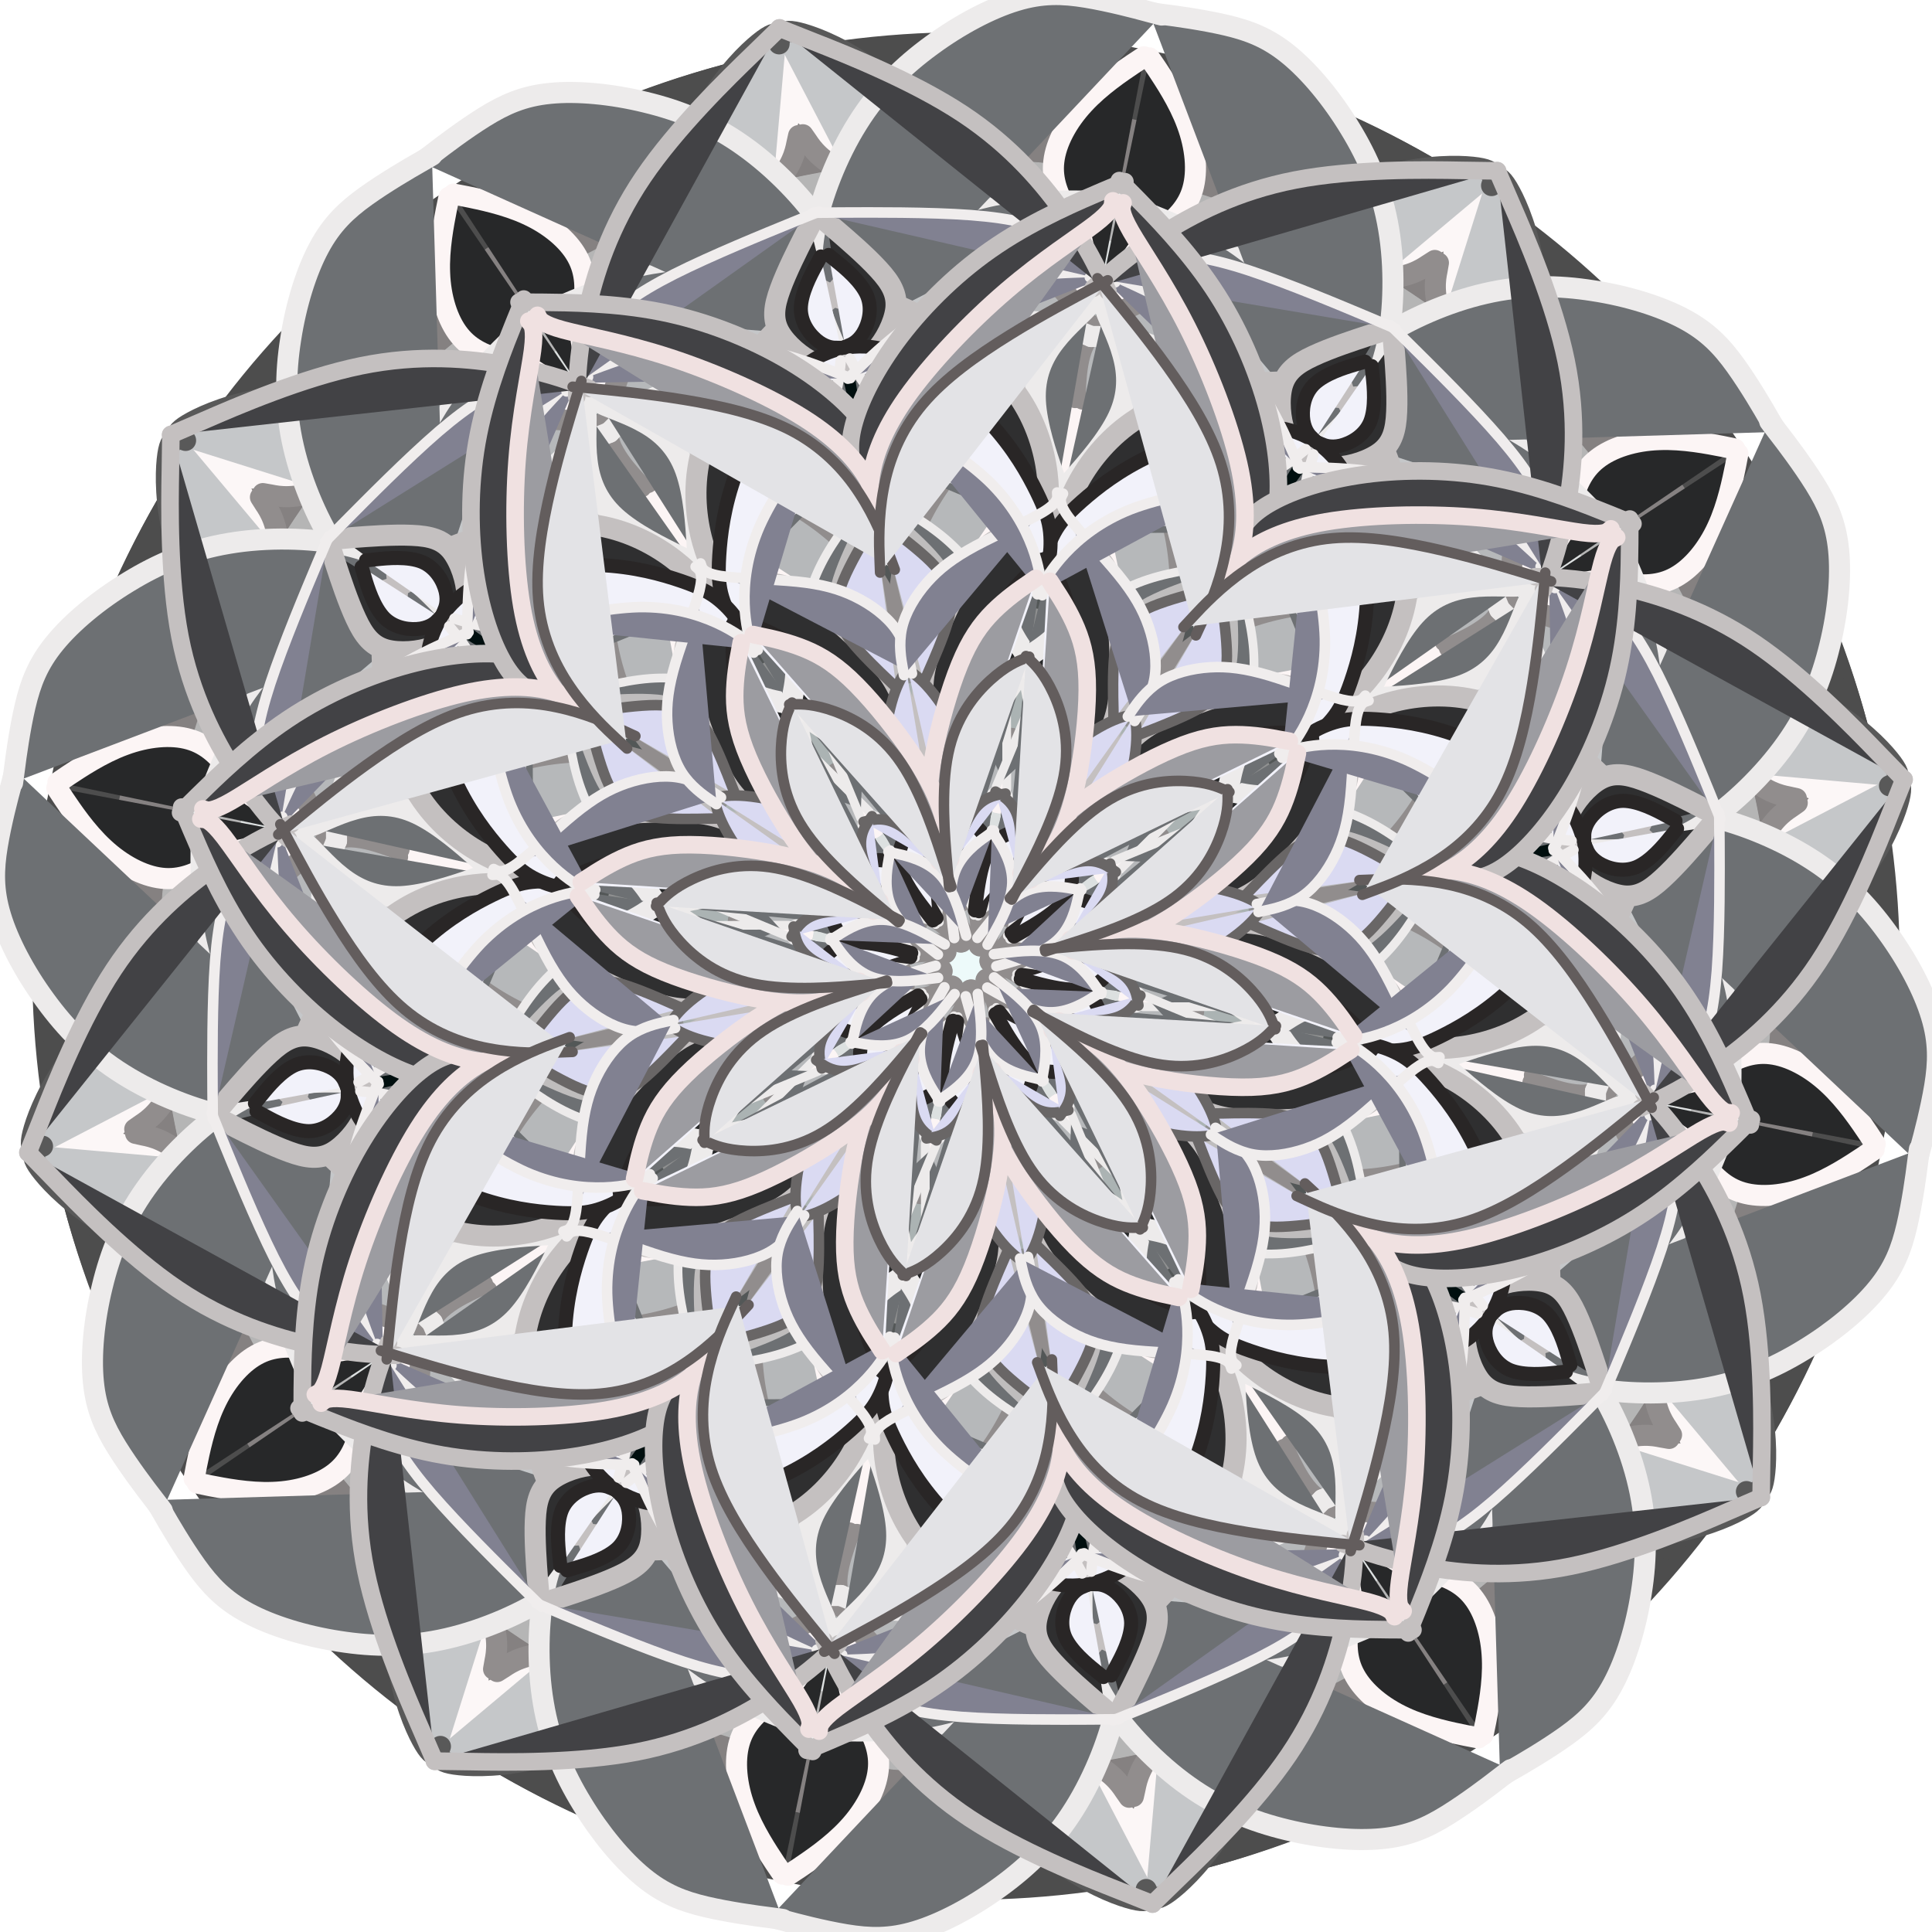 <?xml version="1.0" encoding="utf-8"?>
<!-- Generator: https://www.toybytoy.com/console/Draw-mandala -->
<svg width="728" class="boundless" height="728" viewBox="-186 -186 1100 1100" xmlns="http://www.w3.org/2000/svg" xmlns:xlink="http://www.w3.org/1999/xlink"><style>symbol{overflow: visible;}</style><defs><symbol id="fig1"><circle cx="12.8" cy="-40.1" r="305.9" fill="none" stroke="#010f0f" stroke-width="25"></circle></symbol><symbol id="fig2"><circle cx="-11.2" cy="8.7" r="228" fill="none" stroke="#535757" stroke-width="25"></circle></symbol><symbol id="fig3"><circle cx="-12" cy="1.5" r="182.9" fill="none" stroke="#909191" stroke-width="25"></circle></symbol><symbol id="fig4"></symbol><symbol id="fig5"><circle cx="-8" cy="5.5" r="141.9" fill="none" stroke="#abb3b3" stroke-width="25"></circle></symbol><symbol id="fig6"><circle cx="0.8" cy="2.3" r="109.5" fill="none" stroke="#cfd4d4" stroke-width="25"></circle></symbol><symbol id="fig7"></symbol><symbol id="fig8"></symbol><symbol id="fig9"><circle cx="-9.6" cy="-4.1" r="73.5" fill="none" stroke="#dce0e0" stroke-width="25"></circle></symbol><symbol id="fig10"><circle cx="-2.4" cy="-4.1" r="34.4" fill="none" stroke="#edf5f5" stroke-width="25"></circle></symbol><symbol id="fig11"><circle cx="-3.2" cy="-4.1" r="46.6" fill="none" stroke="#dfe8e8" stroke-width="25"></circle></symbol><symbol id="fig12"><circle cx="-1.6" cy="7.9" r="15.8" fill="none" stroke="#edfafa" stroke-width="25"></circle></symbol><symbol id="fig13"><circle cx="-3.2" cy="-10.5" r="375.4" fill="none" stroke="#edfafa" stroke-width="25"></circle></symbol><symbol id="fig14"><circle cx="8" cy="2.3" r="403.6" fill="none" stroke="#dce0e0" stroke-width="25"></circle></symbol><symbol id="fig15"><circle cx="-0.8" cy="-8.9" r="442.3" fill="none" stroke="#b5b5b5" stroke-width="25"></circle></symbol><symbol id="fig16"><circle cx="-3.2" cy="-6.5" r="479.1" fill="none" stroke="#858181" stroke-width="25"></circle></symbol><symbol id="fig17"><circle cx="2.4" cy="-7.3" r="511.5" fill="none" stroke="#4d4d4d" stroke-width="25"></circle></symbol><symbol id="fig18"><path d="M-113.6,-280.9L-116.8,-287.7C-120,-294.5,-126.4,-308.1,-130,-327.9C-133.6,-347.6,-134.4,-373.5,-133.7,-393.6C-133.1,-413.7,-130.9,-428.1,-125.7,-442.5C-120.5,-456.9,-112.3,-471.3,-108,-482C-103.7,-492.7,-103.5,-499.6,-103.3,-503.1L-103.2,-506.5" fill="#e8eced" stroke="#fcf7f7" stroke-width="25" stroke-linecap="round"></path></symbol><symbol id="fig19"><path d="M121.6,-264.9L122.9,-271.5C124.3,-278,126.9,-291.1,131.7,-301.1C136.5,-311.1,143.5,-318,152.1,-325.3C160.8,-332.7,171.2,-340.4,184.4,-344.8C197.6,-349.2,213.6,-350.3,221.6,-350.8L229.6,-351.3" fill="#dcddde" stroke="#cfcaca" stroke-width="12" stroke-linecap="round"></path></symbol><symbol id="fig20"><path d="M204,-154.5L210.7,-157.7C217.3,-160.9,230.7,-167.3,245.3,-177.3C260,-187.3,276,-200.9,287.3,-212.3C298.7,-223.6,305.3,-232.7,311.2,-243.9C317.1,-255.1,322.1,-268.4,324.9,-294C327.7,-319.6,328.3,-357.5,325.3,-384.5C322.4,-411.6,316,-427.9,311.5,-437.2C306.9,-446.5,304.3,-448.9,302,-449.3C299.7,-449.7,297.9,-448.1,296.9,-447.3L296,-446.5" fill="#c5c7c9" stroke="#595959" stroke-width="12" stroke-linecap="round"></path></symbol><symbol id="fig21"><path d="M-127.2,-218.5L-130.5,-227.7C-133.9,-236.9,-140.5,-255.3,-143.9,-269.6C-147.2,-283.9,-147.2,-294,-143.9,-303.3C-140.5,-312.7,-133.9,-321.2,-122,-332.1C-110.1,-343.1,-93.1,-356.4,-84.5,-363.1L-76,-369.7" fill="#999da1" stroke="#ebe8e8" stroke-width="12" stroke-linecap="round"></path></symbol><symbol id="fig22"><path d="M-126.4,-213.7L-127.9,-219.7C-129.3,-225.7,-132.3,-237.7,-133.1,-249.9C-133.9,-262,-132.5,-274.3,-128.4,-285.6C-124.3,-296.9,-117.3,-307.3,-107.1,-317.2C-96.8,-327.1,-83.2,-336.4,-76.4,-341.1L-69.6,-345.7" fill="#272829" stroke="#fcf5f5" stroke-width="12" stroke-linecap="round"></path></symbol><symbol id="fig23"><path d="M-157.6,-228.9L-157.7,-224.1C-157.9,-219.3,-158.1,-209.7,-156.9,-204.4C-155.7,-199.1,-153.1,-198,-149.3,-198.4C-145.6,-198.8,-140.8,-200.7,-138.4,-201.6L-136,-202.5" fill="#272829" stroke="#fcf5f5" stroke-width="12" stroke-linecap="round"></path></symbol><symbol id="fig24"><path d="M-155.2,-233.7L-168.9,-251.9C-182.7,-270,-210.1,-306.3,-228.1,-324.5C-246.1,-342.8,-254.7,-343.1,-263.6,-345.1C-272.5,-347.1,-281.9,-350.8,-288.5,-359.2C-295.2,-367.6,-299.2,-380.7,-299.7,-394.5C-300.3,-408.4,-297.3,-423.1,-295.9,-430.4L-294.4,-437.7" fill="#272829" stroke="#fcf5f5" stroke-width="12" stroke-linecap="round"></path></symbol><symbol id="fig25"><path d="M-269.6,-44.9L-266.9,-40C-264.3,-35.1,-258.9,-25.2,-250,-16.1C-241.1,-7.1,-228.5,1.2,-214.8,5.5C-201.1,9.7,-186.1,10,-172,8.8C-157.9,7.6,-144.5,4.9,-132.3,1.1C-120,-2.8,-108.8,-7.9,-103.2,-10.4L-97.6,-12.9" fill="#272829" stroke="#fcf5f5" stroke-width="12" stroke-linecap="round"></path></symbol><symbol id="fig26"><path d="M-92.8,-19.3L-103.7,-16.3C-114.7,-13.2,-136.5,-7.1,-150.1,1.9C-163.7,10.8,-169.1,22.5,-171.7,28.4L-174.4,34.3" fill="#272829" stroke="#fcf5f5" stroke-width="12" stroke-linecap="round"></path></symbol><symbol id="fig27"><path d="M-58.4,-84.1L-59.9,-77.9C-61.3,-71.6,-64.3,-59.1,-61.3,-49.5C-58.4,-39.9,-49.6,-33.2,-42.5,-29.7C-35.5,-26.3,-30.1,-26,-27.5,-25.9L-24.8,-25.7" fill="#272829" stroke="#fcf5f5" stroke-width="12" stroke-linecap="round"></path></symbol><symbol id="fig28"><path d="M-41.6,-28.9L-41.1,-25.1C-40.5,-21.2,-39.5,-13.5,-34.8,-8.1C-30.1,-2.8,-21.9,0.1,-17.7,1.6L-13.6,3.1" fill="#b6b8ba" stroke="#918d8d" stroke-width="12" stroke-linecap="round"></path></symbol><symbol id="fig29"><path d="M178.4,-32.9L186.9,-36.1C195.5,-39.3,212.5,-45.7,227.2,-56.5C241.9,-67.3,254.1,-82.5,262.7,-97.3C271.2,-112.1,276,-126.5,278.1,-141.5C280.3,-156.4,279.7,-171.9,279.5,-179.6L279.2,-187.3" fill="#b6b8ba" stroke="#918d8d" stroke-width="12" stroke-linecap="round"></path></symbol><symbol id="fig30"><path d="M272.8,-184.9L276,-187.9C279.2,-190.8,285.6,-196.7,292.3,-200.4C298.9,-204.1,305.9,-205.7,320.1,-202.4C334.4,-199.1,356,-190.8,371.3,-183.1C386.7,-175.3,395.7,-168.1,407.1,-154.5C418.4,-140.9,432,-120.9,443.3,-110C454.7,-99.1,463.7,-97.2,468.3,-96.3L472.8,-95.3" fill="#b6b8ba" stroke="#918d8d" stroke-width="12" stroke-linecap="round"></path></symbol><symbol id="fig31"><path d="M-129.6,-25.7L-128.3,-21.9C-126.9,-18,-124.3,-10.3,-121.1,-4.5C-117.9,1.2,-114.1,4.9,-103.3,7.1C-92.5,9.2,-74.7,9.7,-62.4,8.8C-50.1,7.9,-43.5,5.5,-40.1,4.3L-36.8,3.1" fill="#b6b8ba" stroke="#918d8d" stroke-width="12" stroke-linecap="round"></path></symbol><symbol id="fig32"><path d="M-32,-144.9L-33.2,-139.5C-34.4,-134,-36.8,-123.1,-37.3,-115.9C-37.9,-108.7,-36.5,-105.2,-32.7,-100.9C-28.8,-96.7,-22.4,-91.6,-19.2,-89.1L-16,-86.5" fill="#6d7073" stroke="#b8b0b0" stroke-width="5" stroke-linecap="round"></path></symbol><symbol id="fig33"><path d="M-59.2,-81.7L-59.3,-75.9C-59.5,-70,-59.7,-58.3,-55.2,-49.3C-50.7,-40.4,-41.3,-34.3,-33.9,-30.7C-26.4,-27.1,-20.8,-26,-18,-25.5L-15.2,-24.9" fill="#6d7073" stroke="#edebeb" stroke-width="5" stroke-linecap="round"></path></symbol><symbol id="fig34"><path d="M23.2,-100.9L23.2,-114.8C23.2,-128.7,23.2,-156.4,22.3,-174.3C21.3,-192.1,19.5,-200.1,14.3,-210.3C9.1,-220.4,0.5,-232.7,-11.6,-243.1C-23.7,-253.5,-39.5,-262,-47.3,-266.3L-55.2,-270.5" fill="#6d7073" stroke="#edebeb" stroke-width="5" stroke-linecap="round"></path></symbol><symbol id="fig35"><path d="M-55.2,-272.9L-60.5,-278.1C-65.9,-283.3,-76.5,-293.7,-82,-302.7C-87.5,-311.6,-87.7,-319.1,-85.1,-328.5C-82.4,-338,-76.8,-349.5,-74.9,-355.5C-73.1,-361.5,-74.9,-362,-75.9,-362.3L-76.8,-362.5" fill="#6d7073" stroke="#edebeb" stroke-width="5" stroke-linecap="round"></path></symbol><symbol id="fig36"><path d="M-68.8,-359.3L-65.7,-367.1C-62.7,-374.8,-56.5,-390.3,-49.2,-400.9C-41.9,-411.6,-33.3,-417.5,-20.8,-423.2C-8.3,-428.9,8.3,-434.5,26.8,-437.1C45.3,-439.6,65.9,-439.1,76.1,-438.8L86.4,-438.5" fill="#6d7073" stroke="#edebeb" stroke-width="5" stroke-linecap="round"></path></symbol><symbol id="fig37"><path d="M-287.2,-191.3L-291.3,-188.1C-295.5,-184.9,-303.7,-178.5,-313.7,-166.8C-323.7,-155.1,-335.5,-138,-343.2,-125.2C-350.9,-112.4,-354.7,-103.9,-356.5,-95.6C-358.4,-87.3,-358.4,-79.3,-358.4,-75.3L-358.4,-71.3" fill="#6d7073" stroke="#edebeb" stroke-width="12" stroke-linecap="round"></path></symbol><symbol id="fig38"><path d="M-272,-56.1L-278.9,-62.3C-285.9,-68.4,-299.7,-80.7,-312.5,-86.7C-325.3,-92.7,-337.1,-92.4,-348.1,-89.3C-359.2,-86.3,-369.6,-80.4,-375.9,-78.7C-382.1,-76.9,-384.3,-79.3,-385.3,-80.5L-386.4,-81.7" fill="#6d7073" stroke="#edebeb" stroke-width="12" stroke-linecap="round"></path></symbol><symbol id="fig39"><path d="M206.4,-136.1L208,-138.5" fill="#6d7073" stroke="#edebeb" stroke-width="12" stroke-linecap="round"></path></symbol><symbol id="fig40"><path d="M208.8,-139.3L208.4,-146.1C208,-152.9,207.2,-166.5,201.6,-183.3C196,-200.1,185.6,-220.1,178.8,-231.1C172,-242,168.8,-243.9,167.2,-244.8L165.6,-245.7" fill="#6d7073" stroke="#edebeb" stroke-width="12" stroke-linecap="round"></path></symbol><symbol id="fig41"><path d="M-140,-204.9L-138.1,-197.7C-136.3,-190.5,-132.5,-176.1,-129.2,-167.5C-125.9,-158.8,-122.9,-155.9,-117.9,-153.7C-112.8,-151.6,-105.6,-150.3,-102,-149.6L-98.4,-148.9" fill="#6d7073" stroke="#edebeb" stroke-width="12" stroke-linecap="round"></path></symbol><symbol id="fig42"><path d="M-97.6,-146.5L-96.4,-139.9C-95.2,-133.2,-92.8,-119.9,-88.3,-105.7C-83.7,-91.6,-77.1,-76.7,-71.1,-65.1C-65.1,-53.5,-59.7,-45.2,-53.6,-39.3C-47.5,-33.5,-40.5,-30,-37.1,-28.3L-33.6,-26.5" fill="#6d7073" stroke="#edebeb" stroke-width="12" stroke-linecap="round"></path></symbol><symbol id="fig43"><path d="M194.4,-296.1L196.4,-301.3C198.4,-306.5,202.4,-316.9,208.1,-327.2C213.9,-337.5,221.3,-347.6,236.4,-357.7C251.5,-367.9,274.1,-378,295.6,-382.9C317.1,-387.9,337.3,-387.6,356.9,-384.5C376.5,-381.5,395.5,-375.6,408.9,-368.4C422.4,-361.2,430.4,-352.7,438.3,-341.7C446.1,-330.8,453.9,-317.5,457.7,-310.8L461.6,-304.1" fill="#6d7073" stroke="#edebeb" stroke-width="12" stroke-linecap="round"></path></symbol><symbol id="fig44"><path d="M-142.4,-208.1L-145.3,-204.9C-148.3,-201.7,-154.1,-195.3,-157.5,-188.5C-160.8,-181.7,-161.6,-174.5,-158.4,-160.7C-155.2,-146.8,-148,-126.3,-141.5,-112.8C-134.9,-99.3,-129.1,-92.9,-113.3,-80.8C-97.6,-68.7,-72,-50.8,-59.2,-41.9L-46.4,-32.9" fill="#2f2f30" stroke="#c4c0c0" stroke-width="12" stroke-linecap="round"></path></symbol><symbol id="fig45"><path d="M52.8,-247.3L54.5,-252.8C56.3,-258.3,59.7,-269.2,67.3,-281.2C74.9,-293.2,86.7,-306.3,103.2,-315.1C119.7,-323.9,141.1,-328.4,156.7,-330.7C172.3,-332.9,182.1,-332.9,189.7,-331.2C197.3,-329.5,202.7,-326,207.9,-324.5C213.1,-323.1,218.1,-323.6,220.7,-323.9L223.2,-324.1" fill="#2f2f30" stroke="#c4c0c0" stroke-width="12" stroke-linecap="round"></path></symbol><symbol id="fig46"><path d="M192.8,-290.5L190.7,-292.1C188.5,-293.7,184.3,-296.9,181.6,-304.1C178.9,-311.3,177.9,-322.5,180.1,-330.4C182.4,-338.3,188,-342.8,197.7,-347.3C207.5,-351.9,221.3,-356.4,228.3,-358.7L235.2,-360.9" fill="#2f2f30" stroke="#c4c0c0" stroke-width="12" stroke-linecap="round"></path></symbol><symbol id="fig47"><path d="M198.4,-299.3L197.1,-300.7C195.7,-302,193.1,-304.7,192.1,-310.4C191.2,-316.1,192,-324.9,198.1,-331.1C204.3,-337.2,215.7,-340.7,221.5,-342.4L227.2,-344.1" fill="#f2f2fa" stroke="#292626" stroke-width="8" stroke-linecap="round"></path></symbol><symbol id="fig48"><path d="M198.4,-299.3L202.5,-295.9C206.7,-292.4,214.9,-285.5,220.5,-269.7C226.1,-254,229.1,-229.5,228.3,-209.2C227.5,-188.9,222.9,-172.9,219.2,-162.1C215.5,-151.3,212.5,-145.7,208.5,-140.8C204.5,-135.9,199.5,-131.6,196.9,-130.4C194.4,-129.2,194.4,-131.1,194.4,-132L194.4,-132.9" fill="#f2f2fa" stroke="#292626" stroke-width="8" stroke-linecap="round"></path></symbol><symbol id="fig49"><path d="M-132,-196.1L-132.4,-190.8C-132.8,-185.5,-133.6,-174.8,-131.3,-161.7C-129.1,-148.7,-123.7,-133.2,-117.3,-119.9C-110.9,-106.5,-103.5,-95.3,-94.4,-84.7C-85.3,-74,-74.7,-63.9,-69.3,-58.8L-64,-53.7" fill="#f2f2fa" stroke="#292626" stroke-width="8" stroke-linecap="round"></path></symbol><symbol id="fig50"><path d="M-16.8,-27.3L-19.9,-32.7C-22.9,-38,-29.1,-48.7,-35.3,-54.4C-41.6,-60.1,-48,-60.9,-55.6,-60C-63.2,-59.1,-72,-56.4,-77.1,-57.1C-82.1,-57.7,-83.5,-61.7,-85.7,-64C-88,-66.3,-91.2,-66.8,-92.8,-67.1L-94.4,-67.3" fill="#f2f2fa" stroke="#292626" stroke-width="8" stroke-linecap="round"></path></symbol><symbol id="fig51"><path d="M89.6,-144.9L89.3,-153.2C89.1,-161.5,88.5,-178,90.9,-188.5C93.3,-199.1,98.7,-203.6,108.3,-208.1C117.9,-212.7,131.7,-217.2,138.7,-219.5L145.6,-221.7" fill="#bbbbbd" stroke="#bfbdbd" stroke-width="8" stroke-linecap="round"></path></symbol><symbol id="fig52"><path d="M84,-140.1L83.9,-146.9C83.7,-153.7,83.5,-167.3,84.4,-176.3C85.3,-185.2,87.5,-189.5,90.5,-193.5C93.6,-197.5,97.6,-201.2,106.3,-204.8C114.9,-208.4,128.3,-211.9,134.9,-213.6L141.6,-215.3" fill="#dadaf2" stroke="#696666" stroke-width="6" stroke-linecap="round"></path></symbol><symbol id="fig53"><path d="M95.2,-143.3L92.5,-142.7C89.9,-142,84.5,-140.7,76,-135.9C67.5,-131.1,55.7,-122.8,47.6,-112.8C39.5,-102.8,34.9,-91.1,32.5,-80.5C30.1,-70,29.9,-60.7,29.7,-56L29.6,-51.3" fill="#dadaf2" stroke="#696666" stroke-width="6" stroke-linecap="round"></path></symbol><symbol id="fig54"><path d="M30.4,-48.9L30.8,-55.6C31.2,-62.3,32,-75.6,29.7,-84C27.5,-92.4,22.1,-95.9,19.5,-97.6L16.8,-99.3" fill="#dadaf2" stroke="#696666" stroke-width="6" stroke-linecap="round"></path></symbol><symbol id="fig55"><path d="M-43.2,-65.7L-44.1,-60.1C-45.1,-54.5,-46.9,-43.3,-42.4,-33.5C-37.9,-23.6,-26.9,-15.1,-21.5,-10.8L-16,-6.5" fill="#818191" stroke="#f0eded" stroke-width="6" stroke-linecap="round"></path></symbol><symbol id="fig56"><path d="M165.6,-35.3L170,-36.1C174.4,-36.9,183.2,-38.5,192.3,-36.5C201.3,-34.5,210.7,-28.9,218.4,-22.1C226.1,-15.3,232.3,-7.3,239.1,5.3C245.9,18,253.3,35.3,258.5,43.9C263.7,52.4,266.7,52.1,268.1,52L269.6,51.9" fill="#818191" stroke="#f0eded" stroke-width="6" stroke-linecap="round"></path></symbol><symbol id="fig57"><path d="M178.4,-120.9L182.4,-122.1C186.4,-123.3,194.4,-125.7,206.1,-126.1C217.9,-126.5,233.3,-124.9,250.3,-117.5C267.2,-110,285.6,-96.7,297.9,-88.4C310.1,-80.1,316.3,-76.9,323.1,-74.9C329.9,-72.9,337.3,-72.1,341.1,-71.7L344.8,-71.3" fill="#818191" stroke="#f0eded" stroke-width="6" stroke-linecap="round"></path></symbol><symbol id="fig58"><path d="M-55.2,7.9L-61.6,8.8C-68,9.7,-80.8,11.6,-90.9,15.2C-101.1,18.8,-108.5,24.1,-114.3,29.7C-120,35.3,-124,41.2,-128.5,52.1C-133.1,63.1,-138.1,79.1,-140.7,87.1L-143.2,95.1" fill="#818191" stroke="#f0eded" stroke-width="6" stroke-linecap="round"></path></symbol><symbol id="fig59"><path d="M-284,-188.9L-283.9,-196.4C-283.7,-203.9,-283.5,-218.8,-281.2,-233.5C-278.9,-248.1,-274.7,-262.5,-269.7,-274.3C-264.8,-286,-259.2,-295.1,-250.4,-305.9C-241.6,-316.7,-229.6,-329.2,-223.6,-335.5L-217.6,-341.7" fill="#818191" stroke="#f0eded" stroke-width="6" stroke-linecap="round"></path></symbol><symbol id="fig60"><path d="M-215.2,-335.3L-222,-335.3C-228.8,-335.3,-242.4,-335.3,-255.7,-331.5C-269.1,-327.6,-282.1,-319.9,-300.3,-304.3C-318.4,-288.7,-341.6,-265.2,-353.2,-253.5L-364.8,-241.7" fill="#818191" stroke="#f0eded" stroke-width="6" stroke-linecap="round"></path></symbol><symbol id="fig61"><path d="M328.8,-214.5L331.2,-221.1C333.6,-227.6,338.4,-240.7,342.1,-261.6C345.9,-282.5,348.5,-311.3,341.7,-344.5C334.9,-377.7,318.7,-415.3,310.5,-434.1L302.4,-452.9" fill="#424245" stroke="#c4c0c0" stroke-width="10" stroke-linecap="round"></path></symbol><symbol id="fig62"><path d="M-228.8,-156.1L-229.9,-158C-230.9,-159.9,-233.1,-163.6,-237.6,-167.6C-242.1,-171.6,-249.1,-175.9,-262.3,-177.3C-275.5,-178.8,-294.9,-177.5,-317.1,-171.6C-339.2,-165.7,-364,-155.3,-386.1,-140.5C-408.3,-125.7,-427.7,-106.5,-437.5,-96.9L-447.2,-87.3" fill="#424245" stroke="#c4c0c0" stroke-width="10" stroke-linecap="round"></path></symbol><symbol id="fig63"><path d="M138.4,-211.3L140.8,-215.2C143.2,-219.1,148,-226.8,157.6,-234.3C167.2,-241.7,181.6,-248.9,204.9,-252.9C228.3,-256.9,260.5,-257.7,288,-255.6C315.5,-253.5,338.1,-248.4,350.5,-246.8C362.9,-245.2,365.1,-247.1,366.1,-248L367.2,-248.9" fill="#9c9ca1" stroke="#f0e1e1" stroke-width="10" stroke-linecap="round"></path></symbol><symbol id="fig64"><path d="M-128,-184.1L-128.9,-179.1C-129.9,-174,-131.7,-163.9,-131.7,-153.6C-131.7,-143.3,-129.9,-132.9,-123.9,-118.7C-117.9,-104.4,-107.7,-86.3,-98.8,-73.1C-89.9,-59.9,-82.1,-51.6,-74.7,-45.5C-67.2,-39.3,-60,-35.3,-56.4,-33.3L-52.8,-31.3" fill="#9c9ca1" stroke="#f0e1e1" stroke-width="10" stroke-linecap="round"></path></symbol><symbol id="fig65"><path d="M-9.6,-44.9L-10.8,-58.8C-12,-72.7,-14.4,-100.4,-10.1,-120.9C-5.9,-141.5,5.1,-154.8,13.9,-162.8C22.7,-170.8,29.3,-173.5,32.7,-174.8L36,-176.1" fill="#e3e3e6" stroke="#635d5d" stroke-width="6" stroke-linecap="round"></path></symbol><symbol id="fig66"><path d="M224,-48.9L231.9,-49.2C239.7,-49.5,255.5,-50,271.7,-46.9C288,-43.9,304.8,-37.2,319.7,-24.7C334.7,-12.1,347.7,6.3,359.2,24.8C370.7,43.3,380.5,62,385.5,71.3L390.4,80.7" fill="#e3e3e6" stroke="#635d5d" stroke-width="6" stroke-linecap="round"></path></symbol></defs><g transform="translate(364, 364)"><g id="layer1"><use xlink:href="#fig1" transform="rotate(0)"></use><use xlink:href="#fig1" transform="rotate(22.5)"></use><use xlink:href="#fig1" transform="rotate(45)"></use><use xlink:href="#fig1" transform="rotate(67.5)"></use><use xlink:href="#fig1" transform="rotate(90)"></use><use xlink:href="#fig1" transform="rotate(112.5)"></use><use xlink:href="#fig1" transform="rotate(135)"></use><use xlink:href="#fig1" transform="rotate(157.5)"></use><use xlink:href="#fig1" transform="rotate(180)"></use><use xlink:href="#fig1" transform="rotate(202.5)"></use><use xlink:href="#fig1" transform="rotate(225)"></use><use xlink:href="#fig1" transform="rotate(247.5)"></use><use xlink:href="#fig1" transform="rotate(270)"></use><use xlink:href="#fig1" transform="rotate(292.5)"></use><use xlink:href="#fig1" transform="rotate(315)"></use><use xlink:href="#fig1" transform="rotate(337.5)"></use></g><g id="layer2"><use xlink:href="#fig2" transform="rotate(0)"></use><use xlink:href="#fig2" transform="rotate(22.5)"></use><use xlink:href="#fig2" transform="rotate(45)"></use><use xlink:href="#fig2" transform="rotate(67.5)"></use><use xlink:href="#fig2" transform="rotate(90)"></use><use xlink:href="#fig2" transform="rotate(112.5)"></use><use xlink:href="#fig2" transform="rotate(135)"></use><use xlink:href="#fig2" transform="rotate(157.5)"></use><use xlink:href="#fig2" transform="rotate(180)"></use><use xlink:href="#fig2" transform="rotate(202.5)"></use><use xlink:href="#fig2" transform="rotate(225)"></use><use xlink:href="#fig2" transform="rotate(247.5)"></use><use xlink:href="#fig2" transform="rotate(270)"></use><use xlink:href="#fig2" transform="rotate(292.5)"></use><use xlink:href="#fig2" transform="rotate(315)"></use><use xlink:href="#fig2" transform="rotate(337.5)"></use></g><g id="layer3"><use xlink:href="#fig3" transform="rotate(0)"></use><use xlink:href="#fig3" transform="rotate(22.5)"></use><use xlink:href="#fig3" transform="rotate(45)"></use><use xlink:href="#fig3" transform="rotate(67.5)"></use><use xlink:href="#fig3" transform="rotate(90)"></use><use xlink:href="#fig3" transform="rotate(112.5)"></use><use xlink:href="#fig3" transform="rotate(135)"></use><use xlink:href="#fig3" transform="rotate(157.5)"></use><use xlink:href="#fig3" transform="rotate(180)"></use><use xlink:href="#fig3" transform="rotate(202.5)"></use><use xlink:href="#fig3" transform="rotate(225)"></use><use xlink:href="#fig3" transform="rotate(247.5)"></use><use xlink:href="#fig3" transform="rotate(270)"></use><use xlink:href="#fig3" transform="rotate(292.5)"></use><use xlink:href="#fig3" transform="rotate(315)"></use><use xlink:href="#fig3" transform="rotate(337.5)"></use></g><g id="layer4"><use xlink:href="#fig4" transform="rotate(0)"></use><use xlink:href="#fig4" transform="rotate(22.5)"></use><use xlink:href="#fig4" transform="rotate(45)"></use><use xlink:href="#fig4" transform="rotate(67.5)"></use><use xlink:href="#fig4" transform="rotate(90)"></use><use xlink:href="#fig4" transform="rotate(112.5)"></use><use xlink:href="#fig4" transform="rotate(135)"></use><use xlink:href="#fig4" transform="rotate(157.5)"></use><use xlink:href="#fig4" transform="rotate(180)"></use><use xlink:href="#fig4" transform="rotate(202.5)"></use><use xlink:href="#fig4" transform="rotate(225)"></use><use xlink:href="#fig4" transform="rotate(247.5)"></use><use xlink:href="#fig4" transform="rotate(270)"></use><use xlink:href="#fig4" transform="rotate(292.5)"></use><use xlink:href="#fig4" transform="rotate(315)"></use><use xlink:href="#fig4" transform="rotate(337.5)"></use></g><g id="layer5"><use xlink:href="#fig5" transform="rotate(0)"></use><use xlink:href="#fig5" transform="rotate(22.5)"></use><use xlink:href="#fig5" transform="rotate(45)"></use><use xlink:href="#fig5" transform="rotate(67.5)"></use><use xlink:href="#fig5" transform="rotate(90)"></use><use xlink:href="#fig5" transform="rotate(112.5)"></use><use xlink:href="#fig5" transform="rotate(135)"></use><use xlink:href="#fig5" transform="rotate(157.5)"></use><use xlink:href="#fig5" transform="rotate(180)"></use><use xlink:href="#fig5" transform="rotate(202.5)"></use><use xlink:href="#fig5" transform="rotate(225)"></use><use xlink:href="#fig5" transform="rotate(247.5)"></use><use xlink:href="#fig5" transform="rotate(270)"></use><use xlink:href="#fig5" transform="rotate(292.5)"></use><use xlink:href="#fig5" transform="rotate(315)"></use><use xlink:href="#fig5" transform="rotate(337.5)"></use></g><g id="layer6"><use xlink:href="#fig6" transform="rotate(0)"></use><use xlink:href="#fig6" transform="rotate(22.5)"></use><use xlink:href="#fig6" transform="rotate(45)"></use><use xlink:href="#fig6" transform="rotate(67.5)"></use><use xlink:href="#fig6" transform="rotate(90)"></use><use xlink:href="#fig6" transform="rotate(112.5)"></use><use xlink:href="#fig6" transform="rotate(135)"></use><use xlink:href="#fig6" transform="rotate(157.5)"></use><use xlink:href="#fig6" transform="rotate(180)"></use><use xlink:href="#fig6" transform="rotate(202.5)"></use><use xlink:href="#fig6" transform="rotate(225)"></use><use xlink:href="#fig6" transform="rotate(247.5)"></use><use xlink:href="#fig6" transform="rotate(270)"></use><use xlink:href="#fig6" transform="rotate(292.5)"></use><use xlink:href="#fig6" transform="rotate(315)"></use><use xlink:href="#fig6" transform="rotate(337.5)"></use></g><g id="layer7"><use xlink:href="#fig7" transform="rotate(0)"></use><use xlink:href="#fig7" transform="rotate(22.5)"></use><use xlink:href="#fig7" transform="rotate(45)"></use><use xlink:href="#fig7" transform="rotate(67.5)"></use><use xlink:href="#fig7" transform="rotate(90)"></use><use xlink:href="#fig7" transform="rotate(112.5)"></use><use xlink:href="#fig7" transform="rotate(135)"></use><use xlink:href="#fig7" transform="rotate(157.5)"></use><use xlink:href="#fig7" transform="rotate(180)"></use><use xlink:href="#fig7" transform="rotate(202.5)"></use><use xlink:href="#fig7" transform="rotate(225)"></use><use xlink:href="#fig7" transform="rotate(247.5)"></use><use xlink:href="#fig7" transform="rotate(270)"></use><use xlink:href="#fig7" transform="rotate(292.5)"></use><use xlink:href="#fig7" transform="rotate(315)"></use><use xlink:href="#fig7" transform="rotate(337.5)"></use></g><g id="layer8"><use xlink:href="#fig8" transform="rotate(0)"></use><use xlink:href="#fig8" transform="rotate(22.5)"></use><use xlink:href="#fig8" transform="rotate(45)"></use><use xlink:href="#fig8" transform="rotate(67.5)"></use><use xlink:href="#fig8" transform="rotate(90)"></use><use xlink:href="#fig8" transform="rotate(112.5)"></use><use xlink:href="#fig8" transform="rotate(135)"></use><use xlink:href="#fig8" transform="rotate(157.5)"></use><use xlink:href="#fig8" transform="rotate(180)"></use><use xlink:href="#fig8" transform="rotate(202.5)"></use><use xlink:href="#fig8" transform="rotate(225)"></use><use xlink:href="#fig8" transform="rotate(247.5)"></use><use xlink:href="#fig8" transform="rotate(270)"></use><use xlink:href="#fig8" transform="rotate(292.5)"></use><use xlink:href="#fig8" transform="rotate(315)"></use><use xlink:href="#fig8" transform="rotate(337.5)"></use></g><g id="layer9"><use xlink:href="#fig9" transform="rotate(0)"></use><use xlink:href="#fig9" transform="rotate(22.5)"></use><use xlink:href="#fig9" transform="rotate(45)"></use><use xlink:href="#fig9" transform="rotate(67.5)"></use><use xlink:href="#fig9" transform="rotate(90)"></use><use xlink:href="#fig9" transform="rotate(112.5)"></use><use xlink:href="#fig9" transform="rotate(135)"></use><use xlink:href="#fig9" transform="rotate(157.5)"></use><use xlink:href="#fig9" transform="rotate(180)"></use><use xlink:href="#fig9" transform="rotate(202.5)"></use><use xlink:href="#fig9" transform="rotate(225)"></use><use xlink:href="#fig9" transform="rotate(247.5)"></use><use xlink:href="#fig9" transform="rotate(270)"></use><use xlink:href="#fig9" transform="rotate(292.5)"></use><use xlink:href="#fig9" transform="rotate(315)"></use><use xlink:href="#fig9" transform="rotate(337.5)"></use></g><g id="layer10"><use xlink:href="#fig10" transform="rotate(0)"></use><use xlink:href="#fig10" transform="rotate(22.5)"></use><use xlink:href="#fig10" transform="rotate(45)"></use><use xlink:href="#fig10" transform="rotate(67.5)"></use><use xlink:href="#fig10" transform="rotate(90)"></use><use xlink:href="#fig10" transform="rotate(112.5)"></use><use xlink:href="#fig10" transform="rotate(135)"></use><use xlink:href="#fig10" transform="rotate(157.5)"></use><use xlink:href="#fig10" transform="rotate(180)"></use><use xlink:href="#fig10" transform="rotate(202.5)"></use><use xlink:href="#fig10" transform="rotate(225)"></use><use xlink:href="#fig10" transform="rotate(247.5)"></use><use xlink:href="#fig10" transform="rotate(270)"></use><use xlink:href="#fig10" transform="rotate(292.5)"></use><use xlink:href="#fig10" transform="rotate(315)"></use><use xlink:href="#fig10" transform="rotate(337.5)"></use></g><g id="layer11"><use xlink:href="#fig11" transform="rotate(0)"></use><use xlink:href="#fig11" transform="rotate(22.5)"></use><use xlink:href="#fig11" transform="rotate(45)"></use><use xlink:href="#fig11" transform="rotate(67.5)"></use><use xlink:href="#fig11" transform="rotate(90)"></use><use xlink:href="#fig11" transform="rotate(112.5)"></use><use xlink:href="#fig11" transform="rotate(135)"></use><use xlink:href="#fig11" transform="rotate(157.5)"></use><use xlink:href="#fig11" transform="rotate(180)"></use><use xlink:href="#fig11" transform="rotate(202.5)"></use><use xlink:href="#fig11" transform="rotate(225)"></use><use xlink:href="#fig11" transform="rotate(247.5)"></use><use xlink:href="#fig11" transform="rotate(270)"></use><use xlink:href="#fig11" transform="rotate(292.5)"></use><use xlink:href="#fig11" transform="rotate(315)"></use><use xlink:href="#fig11" transform="rotate(337.5)"></use></g><g id="layer12"><use xlink:href="#fig12" transform="rotate(0)"></use><use xlink:href="#fig12" transform="rotate(22.5)"></use><use xlink:href="#fig12" transform="rotate(45)"></use><use xlink:href="#fig12" transform="rotate(67.5)"></use><use xlink:href="#fig12" transform="rotate(90)"></use><use xlink:href="#fig12" transform="rotate(112.5)"></use><use xlink:href="#fig12" transform="rotate(135)"></use><use xlink:href="#fig12" transform="rotate(157.5)"></use><use xlink:href="#fig12" transform="rotate(180)"></use><use xlink:href="#fig12" transform="rotate(202.5)"></use><use xlink:href="#fig12" transform="rotate(225)"></use><use xlink:href="#fig12" transform="rotate(247.5)"></use><use xlink:href="#fig12" transform="rotate(270)"></use><use xlink:href="#fig12" transform="rotate(292.5)"></use><use xlink:href="#fig12" transform="rotate(315)"></use><use xlink:href="#fig12" transform="rotate(337.5)"></use></g><g id="layer13"><use xlink:href="#fig13" transform="rotate(0)"></use><use xlink:href="#fig13" transform="rotate(22.5)"></use><use xlink:href="#fig13" transform="rotate(45)"></use><use xlink:href="#fig13" transform="rotate(67.5)"></use><use xlink:href="#fig13" transform="rotate(90)"></use><use xlink:href="#fig13" transform="rotate(112.5)"></use><use xlink:href="#fig13" transform="rotate(135)"></use><use xlink:href="#fig13" transform="rotate(157.5)"></use><use xlink:href="#fig13" transform="rotate(180)"></use><use xlink:href="#fig13" transform="rotate(202.5)"></use><use xlink:href="#fig13" transform="rotate(225)"></use><use xlink:href="#fig13" transform="rotate(247.5)"></use><use xlink:href="#fig13" transform="rotate(270)"></use><use xlink:href="#fig13" transform="rotate(292.5)"></use><use xlink:href="#fig13" transform="rotate(315)"></use><use xlink:href="#fig13" transform="rotate(337.5)"></use></g><g id="layer14"><use xlink:href="#fig14" transform="rotate(0)"></use><use xlink:href="#fig14" transform="rotate(22.5)"></use><use xlink:href="#fig14" transform="rotate(45)"></use><use xlink:href="#fig14" transform="rotate(67.5)"></use><use xlink:href="#fig14" transform="rotate(90)"></use><use xlink:href="#fig14" transform="rotate(112.5)"></use><use xlink:href="#fig14" transform="rotate(135)"></use><use xlink:href="#fig14" transform="rotate(157.5)"></use><use xlink:href="#fig14" transform="rotate(180)"></use><use xlink:href="#fig14" transform="rotate(202.5)"></use><use xlink:href="#fig14" transform="rotate(225)"></use><use xlink:href="#fig14" transform="rotate(247.5)"></use><use xlink:href="#fig14" transform="rotate(270)"></use><use xlink:href="#fig14" transform="rotate(292.5)"></use><use xlink:href="#fig14" transform="rotate(315)"></use><use xlink:href="#fig14" transform="rotate(337.5)"></use></g><g id="layer15"><use xlink:href="#fig15" transform="rotate(0)"></use><use xlink:href="#fig15" transform="rotate(22.5)"></use><use xlink:href="#fig15" transform="rotate(45)"></use><use xlink:href="#fig15" transform="rotate(67.5)"></use><use xlink:href="#fig15" transform="rotate(90)"></use><use xlink:href="#fig15" transform="rotate(112.5)"></use><use xlink:href="#fig15" transform="rotate(135)"></use><use xlink:href="#fig15" transform="rotate(157.5)"></use><use xlink:href="#fig15" transform="rotate(180)"></use><use xlink:href="#fig15" transform="rotate(202.5)"></use><use xlink:href="#fig15" transform="rotate(225)"></use><use xlink:href="#fig15" transform="rotate(247.5)"></use><use xlink:href="#fig15" transform="rotate(270)"></use><use xlink:href="#fig15" transform="rotate(292.5)"></use><use xlink:href="#fig15" transform="rotate(315)"></use><use xlink:href="#fig15" transform="rotate(337.5)"></use></g><g id="layer16"><use xlink:href="#fig16" transform="rotate(0)"></use><use xlink:href="#fig16" transform="rotate(22.5)"></use><use xlink:href="#fig16" transform="rotate(45)"></use><use xlink:href="#fig16" transform="rotate(67.5)"></use><use xlink:href="#fig16" transform="rotate(90)"></use><use xlink:href="#fig16" transform="rotate(112.5)"></use><use xlink:href="#fig16" transform="rotate(135)"></use><use xlink:href="#fig16" transform="rotate(157.5)"></use><use xlink:href="#fig16" transform="rotate(180)"></use><use xlink:href="#fig16" transform="rotate(202.5)"></use><use xlink:href="#fig16" transform="rotate(225)"></use><use xlink:href="#fig16" transform="rotate(247.5)"></use><use xlink:href="#fig16" transform="rotate(270)"></use><use xlink:href="#fig16" transform="rotate(292.5)"></use><use xlink:href="#fig16" transform="rotate(315)"></use><use xlink:href="#fig16" transform="rotate(337.5)"></use></g><g id="layer17"><use xlink:href="#fig17" transform="rotate(0)"></use><use xlink:href="#fig17" transform="rotate(22.5)"></use><use xlink:href="#fig17" transform="rotate(45)"></use><use xlink:href="#fig17" transform="rotate(67.5)"></use><use xlink:href="#fig17" transform="rotate(90)"></use><use xlink:href="#fig17" transform="rotate(112.5)"></use><use xlink:href="#fig17" transform="rotate(135)"></use><use xlink:href="#fig17" transform="rotate(157.5)"></use><use xlink:href="#fig17" transform="rotate(180)"></use><use xlink:href="#fig17" transform="rotate(202.5)"></use><use xlink:href="#fig17" transform="rotate(225)"></use><use xlink:href="#fig17" transform="rotate(247.5)"></use><use xlink:href="#fig17" transform="rotate(270)"></use><use xlink:href="#fig17" transform="rotate(292.5)"></use><use xlink:href="#fig17" transform="rotate(315)"></use><use xlink:href="#fig17" transform="rotate(337.5)"></use></g><g id="layer18"><use xlink:href="#fig18" transform="rotate(0)"></use><use xlink:href="#fig18" transform="rotate(22.5) scale(-1,1)"></use><use xlink:href="#fig18" transform="rotate(45)"></use><use xlink:href="#fig18" transform="rotate(67.5) scale(-1,1)"></use><use xlink:href="#fig18" transform="rotate(90)"></use><use xlink:href="#fig18" transform="rotate(112.5) scale(-1,1)"></use><use xlink:href="#fig18" transform="rotate(135)"></use><use xlink:href="#fig18" transform="rotate(157.5) scale(-1,1)"></use><use xlink:href="#fig18" transform="rotate(180)"></use><use xlink:href="#fig18" transform="rotate(202.5) scale(-1,1)"></use><use xlink:href="#fig18" transform="rotate(225)"></use><use xlink:href="#fig18" transform="rotate(247.5) scale(-1,1)"></use><use xlink:href="#fig18" transform="rotate(270)"></use><use xlink:href="#fig18" transform="rotate(292.5) scale(-1,1)"></use><use xlink:href="#fig18" transform="rotate(315)"></use><use xlink:href="#fig18" transform="rotate(337.5) scale(-1,1)"></use></g><g id="layer19"><use xlink:href="#fig19" transform="rotate(0)"></use><use xlink:href="#fig19" transform="rotate(22.5) scale(-1,1)"></use><use xlink:href="#fig19" transform="rotate(45)"></use><use xlink:href="#fig19" transform="rotate(67.5) scale(-1,1)"></use><use xlink:href="#fig19" transform="rotate(90)"></use><use xlink:href="#fig19" transform="rotate(112.5) scale(-1,1)"></use><use xlink:href="#fig19" transform="rotate(135)"></use><use xlink:href="#fig19" transform="rotate(157.5) scale(-1,1)"></use><use xlink:href="#fig19" transform="rotate(180)"></use><use xlink:href="#fig19" transform="rotate(202.5) scale(-1,1)"></use><use xlink:href="#fig19" transform="rotate(225)"></use><use xlink:href="#fig19" transform="rotate(247.5) scale(-1,1)"></use><use xlink:href="#fig19" transform="rotate(270)"></use><use xlink:href="#fig19" transform="rotate(292.5) scale(-1,1)"></use><use xlink:href="#fig19" transform="rotate(315)"></use><use xlink:href="#fig19" transform="rotate(337.5) scale(-1,1)"></use></g><g id="layer20"><use xlink:href="#fig20" transform="rotate(0)"></use><use xlink:href="#fig20" transform="rotate(22.5) scale(-1,1)"></use><use xlink:href="#fig20" transform="rotate(45)"></use><use xlink:href="#fig20" transform="rotate(67.5) scale(-1,1)"></use><use xlink:href="#fig20" transform="rotate(90)"></use><use xlink:href="#fig20" transform="rotate(112.5) scale(-1,1)"></use><use xlink:href="#fig20" transform="rotate(135)"></use><use xlink:href="#fig20" transform="rotate(157.5) scale(-1,1)"></use><use xlink:href="#fig20" transform="rotate(180)"></use><use xlink:href="#fig20" transform="rotate(202.5) scale(-1,1)"></use><use xlink:href="#fig20" transform="rotate(225)"></use><use xlink:href="#fig20" transform="rotate(247.5) scale(-1,1)"></use><use xlink:href="#fig20" transform="rotate(270)"></use><use xlink:href="#fig20" transform="rotate(292.5) scale(-1,1)"></use><use xlink:href="#fig20" transform="rotate(315)"></use><use xlink:href="#fig20" transform="rotate(337.5) scale(-1,1)"></use></g><g id="layer21"><use xlink:href="#fig21" transform="rotate(0)"></use><use xlink:href="#fig21" transform="rotate(22.5) scale(-1,1)"></use><use xlink:href="#fig21" transform="rotate(45)"></use><use xlink:href="#fig21" transform="rotate(67.5) scale(-1,1)"></use><use xlink:href="#fig21" transform="rotate(90)"></use><use xlink:href="#fig21" transform="rotate(112.5) scale(-1,1)"></use><use xlink:href="#fig21" transform="rotate(135)"></use><use xlink:href="#fig21" transform="rotate(157.5) scale(-1,1)"></use><use xlink:href="#fig21" transform="rotate(180)"></use><use xlink:href="#fig21" transform="rotate(202.5) scale(-1,1)"></use><use xlink:href="#fig21" transform="rotate(225)"></use><use xlink:href="#fig21" transform="rotate(247.5) scale(-1,1)"></use><use xlink:href="#fig21" transform="rotate(270)"></use><use xlink:href="#fig21" transform="rotate(292.5) scale(-1,1)"></use><use xlink:href="#fig21" transform="rotate(315)"></use><use xlink:href="#fig21" transform="rotate(337.5) scale(-1,1)"></use></g><g id="layer22"><use xlink:href="#fig22" transform="rotate(0)"></use><use xlink:href="#fig22" transform="rotate(22.5) scale(-1,1)"></use><use xlink:href="#fig22" transform="rotate(45)"></use><use xlink:href="#fig22" transform="rotate(67.5) scale(-1,1)"></use><use xlink:href="#fig22" transform="rotate(90)"></use><use xlink:href="#fig22" transform="rotate(112.5) scale(-1,1)"></use><use xlink:href="#fig22" transform="rotate(135)"></use><use xlink:href="#fig22" transform="rotate(157.5) scale(-1,1)"></use><use xlink:href="#fig22" transform="rotate(180)"></use><use xlink:href="#fig22" transform="rotate(202.5) scale(-1,1)"></use><use xlink:href="#fig22" transform="rotate(225)"></use><use xlink:href="#fig22" transform="rotate(247.5) scale(-1,1)"></use><use xlink:href="#fig22" transform="rotate(270)"></use><use xlink:href="#fig22" transform="rotate(292.5) scale(-1,1)"></use><use xlink:href="#fig22" transform="rotate(315)"></use><use xlink:href="#fig22" transform="rotate(337.5) scale(-1,1)"></use></g><g id="layer23"><use xlink:href="#fig23" transform="rotate(0)"></use><use xlink:href="#fig23" transform="rotate(22.5) scale(-1,1)"></use><use xlink:href="#fig23" transform="rotate(45)"></use><use xlink:href="#fig23" transform="rotate(67.5) scale(-1,1)"></use><use xlink:href="#fig23" transform="rotate(90)"></use><use xlink:href="#fig23" transform="rotate(112.5) scale(-1,1)"></use><use xlink:href="#fig23" transform="rotate(135)"></use><use xlink:href="#fig23" transform="rotate(157.5) scale(-1,1)"></use><use xlink:href="#fig23" transform="rotate(180)"></use><use xlink:href="#fig23" transform="rotate(202.5) scale(-1,1)"></use><use xlink:href="#fig23" transform="rotate(225)"></use><use xlink:href="#fig23" transform="rotate(247.5) scale(-1,1)"></use><use xlink:href="#fig23" transform="rotate(270)"></use><use xlink:href="#fig23" transform="rotate(292.5) scale(-1,1)"></use><use xlink:href="#fig23" transform="rotate(315)"></use><use xlink:href="#fig23" transform="rotate(337.5) scale(-1,1)"></use></g><g id="layer24"><use xlink:href="#fig24" transform="rotate(0)"></use><use xlink:href="#fig24" transform="rotate(22.5) scale(-1,1)"></use><use xlink:href="#fig24" transform="rotate(45)"></use><use xlink:href="#fig24" transform="rotate(67.5) scale(-1,1)"></use><use xlink:href="#fig24" transform="rotate(90)"></use><use xlink:href="#fig24" transform="rotate(112.5) scale(-1,1)"></use><use xlink:href="#fig24" transform="rotate(135)"></use><use xlink:href="#fig24" transform="rotate(157.5) scale(-1,1)"></use><use xlink:href="#fig24" transform="rotate(180)"></use><use xlink:href="#fig24" transform="rotate(202.5) scale(-1,1)"></use><use xlink:href="#fig24" transform="rotate(225)"></use><use xlink:href="#fig24" transform="rotate(247.5) scale(-1,1)"></use><use xlink:href="#fig24" transform="rotate(270)"></use><use xlink:href="#fig24" transform="rotate(292.5) scale(-1,1)"></use><use xlink:href="#fig24" transform="rotate(315)"></use><use xlink:href="#fig24" transform="rotate(337.5) scale(-1,1)"></use></g><g id="layer25"><use xlink:href="#fig25" transform="rotate(0)"></use><use xlink:href="#fig25" transform="rotate(22.5) scale(-1,1)"></use><use xlink:href="#fig25" transform="rotate(45)"></use><use xlink:href="#fig25" transform="rotate(67.5) scale(-1,1)"></use><use xlink:href="#fig25" transform="rotate(90)"></use><use xlink:href="#fig25" transform="rotate(112.5) scale(-1,1)"></use><use xlink:href="#fig25" transform="rotate(135)"></use><use xlink:href="#fig25" transform="rotate(157.5) scale(-1,1)"></use><use xlink:href="#fig25" transform="rotate(180)"></use><use xlink:href="#fig25" transform="rotate(202.5) scale(-1,1)"></use><use xlink:href="#fig25" transform="rotate(225)"></use><use xlink:href="#fig25" transform="rotate(247.5) scale(-1,1)"></use><use xlink:href="#fig25" transform="rotate(270)"></use><use xlink:href="#fig25" transform="rotate(292.5) scale(-1,1)"></use><use xlink:href="#fig25" transform="rotate(315)"></use><use xlink:href="#fig25" transform="rotate(337.5) scale(-1,1)"></use></g><g id="layer26"><use xlink:href="#fig26" transform="rotate(0)"></use><use xlink:href="#fig26" transform="rotate(22.5) scale(-1,1)"></use><use xlink:href="#fig26" transform="rotate(45)"></use><use xlink:href="#fig26" transform="rotate(67.5) scale(-1,1)"></use><use xlink:href="#fig26" transform="rotate(90)"></use><use xlink:href="#fig26" transform="rotate(112.5) scale(-1,1)"></use><use xlink:href="#fig26" transform="rotate(135)"></use><use xlink:href="#fig26" transform="rotate(157.5) scale(-1,1)"></use><use xlink:href="#fig26" transform="rotate(180)"></use><use xlink:href="#fig26" transform="rotate(202.5) scale(-1,1)"></use><use xlink:href="#fig26" transform="rotate(225)"></use><use xlink:href="#fig26" transform="rotate(247.5) scale(-1,1)"></use><use xlink:href="#fig26" transform="rotate(270)"></use><use xlink:href="#fig26" transform="rotate(292.5) scale(-1,1)"></use><use xlink:href="#fig26" transform="rotate(315)"></use><use xlink:href="#fig26" transform="rotate(337.5) scale(-1,1)"></use></g><g id="layer27"><use xlink:href="#fig27" transform="rotate(0)"></use><use xlink:href="#fig27" transform="rotate(22.5) scale(-1,1)"></use><use xlink:href="#fig27" transform="rotate(45)"></use><use xlink:href="#fig27" transform="rotate(67.5) scale(-1,1)"></use><use xlink:href="#fig27" transform="rotate(90)"></use><use xlink:href="#fig27" transform="rotate(112.5) scale(-1,1)"></use><use xlink:href="#fig27" transform="rotate(135)"></use><use xlink:href="#fig27" transform="rotate(157.5) scale(-1,1)"></use><use xlink:href="#fig27" transform="rotate(180)"></use><use xlink:href="#fig27" transform="rotate(202.5) scale(-1,1)"></use><use xlink:href="#fig27" transform="rotate(225)"></use><use xlink:href="#fig27" transform="rotate(247.5) scale(-1,1)"></use><use xlink:href="#fig27" transform="rotate(270)"></use><use xlink:href="#fig27" transform="rotate(292.5) scale(-1,1)"></use><use xlink:href="#fig27" transform="rotate(315)"></use><use xlink:href="#fig27" transform="rotate(337.5) scale(-1,1)"></use></g><g id="layer28"><use xlink:href="#fig28" transform="rotate(0)"></use><use xlink:href="#fig28" transform="rotate(22.5) scale(-1,1)"></use><use xlink:href="#fig28" transform="rotate(45)"></use><use xlink:href="#fig28" transform="rotate(67.5) scale(-1,1)"></use><use xlink:href="#fig28" transform="rotate(90)"></use><use xlink:href="#fig28" transform="rotate(112.5) scale(-1,1)"></use><use xlink:href="#fig28" transform="rotate(135)"></use><use xlink:href="#fig28" transform="rotate(157.5) scale(-1,1)"></use><use xlink:href="#fig28" transform="rotate(180)"></use><use xlink:href="#fig28" transform="rotate(202.5) scale(-1,1)"></use><use xlink:href="#fig28" transform="rotate(225)"></use><use xlink:href="#fig28" transform="rotate(247.5) scale(-1,1)"></use><use xlink:href="#fig28" transform="rotate(270)"></use><use xlink:href="#fig28" transform="rotate(292.5) scale(-1,1)"></use><use xlink:href="#fig28" transform="rotate(315)"></use><use xlink:href="#fig28" transform="rotate(337.5) scale(-1,1)"></use></g><g id="layer29"><use xlink:href="#fig29" transform="rotate(0)"></use><use xlink:href="#fig29" transform="rotate(22.5) scale(-1,1)"></use><use xlink:href="#fig29" transform="rotate(45)"></use><use xlink:href="#fig29" transform="rotate(67.5) scale(-1,1)"></use><use xlink:href="#fig29" transform="rotate(90)"></use><use xlink:href="#fig29" transform="rotate(112.5) scale(-1,1)"></use><use xlink:href="#fig29" transform="rotate(135)"></use><use xlink:href="#fig29" transform="rotate(157.5) scale(-1,1)"></use><use xlink:href="#fig29" transform="rotate(180)"></use><use xlink:href="#fig29" transform="rotate(202.5) scale(-1,1)"></use><use xlink:href="#fig29" transform="rotate(225)"></use><use xlink:href="#fig29" transform="rotate(247.5) scale(-1,1)"></use><use xlink:href="#fig29" transform="rotate(270)"></use><use xlink:href="#fig29" transform="rotate(292.5) scale(-1,1)"></use><use xlink:href="#fig29" transform="rotate(315)"></use><use xlink:href="#fig29" transform="rotate(337.5) scale(-1,1)"></use></g><g id="layer30"><use xlink:href="#fig30" transform="rotate(0)"></use><use xlink:href="#fig30" transform="rotate(22.5) scale(-1,1)"></use><use xlink:href="#fig30" transform="rotate(45)"></use><use xlink:href="#fig30" transform="rotate(67.5) scale(-1,1)"></use><use xlink:href="#fig30" transform="rotate(90)"></use><use xlink:href="#fig30" transform="rotate(112.5) scale(-1,1)"></use><use xlink:href="#fig30" transform="rotate(135)"></use><use xlink:href="#fig30" transform="rotate(157.5) scale(-1,1)"></use><use xlink:href="#fig30" transform="rotate(180)"></use><use xlink:href="#fig30" transform="rotate(202.5) scale(-1,1)"></use><use xlink:href="#fig30" transform="rotate(225)"></use><use xlink:href="#fig30" transform="rotate(247.5) scale(-1,1)"></use><use xlink:href="#fig30" transform="rotate(270)"></use><use xlink:href="#fig30" transform="rotate(292.5) scale(-1,1)"></use><use xlink:href="#fig30" transform="rotate(315)"></use><use xlink:href="#fig30" transform="rotate(337.5) scale(-1,1)"></use></g><g id="layer31"><use xlink:href="#fig31" transform="rotate(0)"></use><use xlink:href="#fig31" transform="rotate(22.5) scale(-1,1)"></use><use xlink:href="#fig31" transform="rotate(45)"></use><use xlink:href="#fig31" transform="rotate(67.5) scale(-1,1)"></use><use xlink:href="#fig31" transform="rotate(90)"></use><use xlink:href="#fig31" transform="rotate(112.5) scale(-1,1)"></use><use xlink:href="#fig31" transform="rotate(135)"></use><use xlink:href="#fig31" transform="rotate(157.5) scale(-1,1)"></use><use xlink:href="#fig31" transform="rotate(180)"></use><use xlink:href="#fig31" transform="rotate(202.5) scale(-1,1)"></use><use xlink:href="#fig31" transform="rotate(225)"></use><use xlink:href="#fig31" transform="rotate(247.5) scale(-1,1)"></use><use xlink:href="#fig31" transform="rotate(270)"></use><use xlink:href="#fig31" transform="rotate(292.5) scale(-1,1)"></use><use xlink:href="#fig31" transform="rotate(315)"></use><use xlink:href="#fig31" transform="rotate(337.5) scale(-1,1)"></use></g><g id="layer32"><use xlink:href="#fig32" transform="rotate(0)"></use><use xlink:href="#fig32" transform="rotate(22.5) scale(-1,1)"></use><use xlink:href="#fig32" transform="rotate(45)"></use><use xlink:href="#fig32" transform="rotate(67.5) scale(-1,1)"></use><use xlink:href="#fig32" transform="rotate(90)"></use><use xlink:href="#fig32" transform="rotate(112.5) scale(-1,1)"></use><use xlink:href="#fig32" transform="rotate(135)"></use><use xlink:href="#fig32" transform="rotate(157.5) scale(-1,1)"></use><use xlink:href="#fig32" transform="rotate(180)"></use><use xlink:href="#fig32" transform="rotate(202.5) scale(-1,1)"></use><use xlink:href="#fig32" transform="rotate(225)"></use><use xlink:href="#fig32" transform="rotate(247.5) scale(-1,1)"></use><use xlink:href="#fig32" transform="rotate(270)"></use><use xlink:href="#fig32" transform="rotate(292.5) scale(-1,1)"></use><use xlink:href="#fig32" transform="rotate(315)"></use><use xlink:href="#fig32" transform="rotate(337.5) scale(-1,1)"></use></g><g id="layer33"><use xlink:href="#fig33" transform="rotate(0)"></use><use xlink:href="#fig33" transform="rotate(22.5) scale(-1,1)"></use><use xlink:href="#fig33" transform="rotate(45)"></use><use xlink:href="#fig33" transform="rotate(67.5) scale(-1,1)"></use><use xlink:href="#fig33" transform="rotate(90)"></use><use xlink:href="#fig33" transform="rotate(112.5) scale(-1,1)"></use><use xlink:href="#fig33" transform="rotate(135)"></use><use xlink:href="#fig33" transform="rotate(157.5) scale(-1,1)"></use><use xlink:href="#fig33" transform="rotate(180)"></use><use xlink:href="#fig33" transform="rotate(202.5) scale(-1,1)"></use><use xlink:href="#fig33" transform="rotate(225)"></use><use xlink:href="#fig33" transform="rotate(247.5) scale(-1,1)"></use><use xlink:href="#fig33" transform="rotate(270)"></use><use xlink:href="#fig33" transform="rotate(292.5) scale(-1,1)"></use><use xlink:href="#fig33" transform="rotate(315)"></use><use xlink:href="#fig33" transform="rotate(337.5) scale(-1,1)"></use></g><g id="layer34"><use xlink:href="#fig34" transform="rotate(0)"></use><use xlink:href="#fig34" transform="rotate(22.5) scale(-1,1)"></use><use xlink:href="#fig34" transform="rotate(45)"></use><use xlink:href="#fig34" transform="rotate(67.5) scale(-1,1)"></use><use xlink:href="#fig34" transform="rotate(90)"></use><use xlink:href="#fig34" transform="rotate(112.5) scale(-1,1)"></use><use xlink:href="#fig34" transform="rotate(135)"></use><use xlink:href="#fig34" transform="rotate(157.5) scale(-1,1)"></use><use xlink:href="#fig34" transform="rotate(180)"></use><use xlink:href="#fig34" transform="rotate(202.5) scale(-1,1)"></use><use xlink:href="#fig34" transform="rotate(225)"></use><use xlink:href="#fig34" transform="rotate(247.5) scale(-1,1)"></use><use xlink:href="#fig34" transform="rotate(270)"></use><use xlink:href="#fig34" transform="rotate(292.5) scale(-1,1)"></use><use xlink:href="#fig34" transform="rotate(315)"></use><use xlink:href="#fig34" transform="rotate(337.5) scale(-1,1)"></use></g><g id="layer35"><use xlink:href="#fig35" transform="rotate(0)"></use><use xlink:href="#fig35" transform="rotate(22.5) scale(-1,1)"></use><use xlink:href="#fig35" transform="rotate(45)"></use><use xlink:href="#fig35" transform="rotate(67.5) scale(-1,1)"></use><use xlink:href="#fig35" transform="rotate(90)"></use><use xlink:href="#fig35" transform="rotate(112.5) scale(-1,1)"></use><use xlink:href="#fig35" transform="rotate(135)"></use><use xlink:href="#fig35" transform="rotate(157.5) scale(-1,1)"></use><use xlink:href="#fig35" transform="rotate(180)"></use><use xlink:href="#fig35" transform="rotate(202.5) scale(-1,1)"></use><use xlink:href="#fig35" transform="rotate(225)"></use><use xlink:href="#fig35" transform="rotate(247.5) scale(-1,1)"></use><use xlink:href="#fig35" transform="rotate(270)"></use><use xlink:href="#fig35" transform="rotate(292.5) scale(-1,1)"></use><use xlink:href="#fig35" transform="rotate(315)"></use><use xlink:href="#fig35" transform="rotate(337.5) scale(-1,1)"></use></g><g id="layer36"><use xlink:href="#fig36" transform="rotate(0)"></use><use xlink:href="#fig36" transform="rotate(22.5) scale(-1,1)"></use><use xlink:href="#fig36" transform="rotate(45)"></use><use xlink:href="#fig36" transform="rotate(67.5) scale(-1,1)"></use><use xlink:href="#fig36" transform="rotate(90)"></use><use xlink:href="#fig36" transform="rotate(112.5) scale(-1,1)"></use><use xlink:href="#fig36" transform="rotate(135)"></use><use xlink:href="#fig36" transform="rotate(157.5) scale(-1,1)"></use><use xlink:href="#fig36" transform="rotate(180)"></use><use xlink:href="#fig36" transform="rotate(202.5) scale(-1,1)"></use><use xlink:href="#fig36" transform="rotate(225)"></use><use xlink:href="#fig36" transform="rotate(247.5) scale(-1,1)"></use><use xlink:href="#fig36" transform="rotate(270)"></use><use xlink:href="#fig36" transform="rotate(292.5) scale(-1,1)"></use><use xlink:href="#fig36" transform="rotate(315)"></use><use xlink:href="#fig36" transform="rotate(337.5) scale(-1,1)"></use></g><g id="layer37"><use xlink:href="#fig37" transform="rotate(0)"></use><use xlink:href="#fig37" transform="rotate(22.5) scale(-1,1)"></use><use xlink:href="#fig37" transform="rotate(45)"></use><use xlink:href="#fig37" transform="rotate(67.5) scale(-1,1)"></use><use xlink:href="#fig37" transform="rotate(90)"></use><use xlink:href="#fig37" transform="rotate(112.5) scale(-1,1)"></use><use xlink:href="#fig37" transform="rotate(135)"></use><use xlink:href="#fig37" transform="rotate(157.5) scale(-1,1)"></use><use xlink:href="#fig37" transform="rotate(180)"></use><use xlink:href="#fig37" transform="rotate(202.5) scale(-1,1)"></use><use xlink:href="#fig37" transform="rotate(225)"></use><use xlink:href="#fig37" transform="rotate(247.5) scale(-1,1)"></use><use xlink:href="#fig37" transform="rotate(270)"></use><use xlink:href="#fig37" transform="rotate(292.5) scale(-1,1)"></use><use xlink:href="#fig37" transform="rotate(315)"></use><use xlink:href="#fig37" transform="rotate(337.5) scale(-1,1)"></use></g><g id="layer38"><use xlink:href="#fig38" transform="rotate(0)"></use><use xlink:href="#fig38" transform="rotate(22.5) scale(-1,1)"></use><use xlink:href="#fig38" transform="rotate(45)"></use><use xlink:href="#fig38" transform="rotate(67.5) scale(-1,1)"></use><use xlink:href="#fig38" transform="rotate(90)"></use><use xlink:href="#fig38" transform="rotate(112.5) scale(-1,1)"></use><use xlink:href="#fig38" transform="rotate(135)"></use><use xlink:href="#fig38" transform="rotate(157.5) scale(-1,1)"></use><use xlink:href="#fig38" transform="rotate(180)"></use><use xlink:href="#fig38" transform="rotate(202.5) scale(-1,1)"></use><use xlink:href="#fig38" transform="rotate(225)"></use><use xlink:href="#fig38" transform="rotate(247.5) scale(-1,1)"></use><use xlink:href="#fig38" transform="rotate(270)"></use><use xlink:href="#fig38" transform="rotate(292.5) scale(-1,1)"></use><use xlink:href="#fig38" transform="rotate(315)"></use><use xlink:href="#fig38" transform="rotate(337.5) scale(-1,1)"></use></g><g id="layer39"><use xlink:href="#fig39" transform="rotate(0)"></use><use xlink:href="#fig39" transform="rotate(22.5) scale(-1,1)"></use><use xlink:href="#fig39" transform="rotate(45)"></use><use xlink:href="#fig39" transform="rotate(67.5) scale(-1,1)"></use><use xlink:href="#fig39" transform="rotate(90)"></use><use xlink:href="#fig39" transform="rotate(112.5) scale(-1,1)"></use><use xlink:href="#fig39" transform="rotate(135)"></use><use xlink:href="#fig39" transform="rotate(157.5) scale(-1,1)"></use><use xlink:href="#fig39" transform="rotate(180)"></use><use xlink:href="#fig39" transform="rotate(202.5) scale(-1,1)"></use><use xlink:href="#fig39" transform="rotate(225)"></use><use xlink:href="#fig39" transform="rotate(247.5) scale(-1,1)"></use><use xlink:href="#fig39" transform="rotate(270)"></use><use xlink:href="#fig39" transform="rotate(292.5) scale(-1,1)"></use><use xlink:href="#fig39" transform="rotate(315)"></use><use xlink:href="#fig39" transform="rotate(337.5) scale(-1,1)"></use></g><g id="layer40"><use xlink:href="#fig40" transform="rotate(0)"></use><use xlink:href="#fig40" transform="rotate(22.5) scale(-1,1)"></use><use xlink:href="#fig40" transform="rotate(45)"></use><use xlink:href="#fig40" transform="rotate(67.5) scale(-1,1)"></use><use xlink:href="#fig40" transform="rotate(90)"></use><use xlink:href="#fig40" transform="rotate(112.5) scale(-1,1)"></use><use xlink:href="#fig40" transform="rotate(135)"></use><use xlink:href="#fig40" transform="rotate(157.5) scale(-1,1)"></use><use xlink:href="#fig40" transform="rotate(180)"></use><use xlink:href="#fig40" transform="rotate(202.5) scale(-1,1)"></use><use xlink:href="#fig40" transform="rotate(225)"></use><use xlink:href="#fig40" transform="rotate(247.5) scale(-1,1)"></use><use xlink:href="#fig40" transform="rotate(270)"></use><use xlink:href="#fig40" transform="rotate(292.5) scale(-1,1)"></use><use xlink:href="#fig40" transform="rotate(315)"></use><use xlink:href="#fig40" transform="rotate(337.5) scale(-1,1)"></use></g><g id="layer41"><use xlink:href="#fig41" transform="rotate(0)"></use><use xlink:href="#fig41" transform="rotate(22.5) scale(-1,1)"></use><use xlink:href="#fig41" transform="rotate(45)"></use><use xlink:href="#fig41" transform="rotate(67.5) scale(-1,1)"></use><use xlink:href="#fig41" transform="rotate(90)"></use><use xlink:href="#fig41" transform="rotate(112.5) scale(-1,1)"></use><use xlink:href="#fig41" transform="rotate(135)"></use><use xlink:href="#fig41" transform="rotate(157.5) scale(-1,1)"></use><use xlink:href="#fig41" transform="rotate(180)"></use><use xlink:href="#fig41" transform="rotate(202.5) scale(-1,1)"></use><use xlink:href="#fig41" transform="rotate(225)"></use><use xlink:href="#fig41" transform="rotate(247.5) scale(-1,1)"></use><use xlink:href="#fig41" transform="rotate(270)"></use><use xlink:href="#fig41" transform="rotate(292.5) scale(-1,1)"></use><use xlink:href="#fig41" transform="rotate(315)"></use><use xlink:href="#fig41" transform="rotate(337.5) scale(-1,1)"></use></g><g id="layer42"><use xlink:href="#fig42" transform="rotate(0)"></use><use xlink:href="#fig42" transform="rotate(22.5) scale(-1,1)"></use><use xlink:href="#fig42" transform="rotate(45)"></use><use xlink:href="#fig42" transform="rotate(67.5) scale(-1,1)"></use><use xlink:href="#fig42" transform="rotate(90)"></use><use xlink:href="#fig42" transform="rotate(112.5) scale(-1,1)"></use><use xlink:href="#fig42" transform="rotate(135)"></use><use xlink:href="#fig42" transform="rotate(157.5) scale(-1,1)"></use><use xlink:href="#fig42" transform="rotate(180)"></use><use xlink:href="#fig42" transform="rotate(202.5) scale(-1,1)"></use><use xlink:href="#fig42" transform="rotate(225)"></use><use xlink:href="#fig42" transform="rotate(247.5) scale(-1,1)"></use><use xlink:href="#fig42" transform="rotate(270)"></use><use xlink:href="#fig42" transform="rotate(292.5) scale(-1,1)"></use><use xlink:href="#fig42" transform="rotate(315)"></use><use xlink:href="#fig42" transform="rotate(337.5) scale(-1,1)"></use></g><g id="layer43"><use xlink:href="#fig43" transform="rotate(0)"></use><use xlink:href="#fig43" transform="rotate(22.5) scale(-1,1)"></use><use xlink:href="#fig43" transform="rotate(45)"></use><use xlink:href="#fig43" transform="rotate(67.5) scale(-1,1)"></use><use xlink:href="#fig43" transform="rotate(90)"></use><use xlink:href="#fig43" transform="rotate(112.5) scale(-1,1)"></use><use xlink:href="#fig43" transform="rotate(135)"></use><use xlink:href="#fig43" transform="rotate(157.5) scale(-1,1)"></use><use xlink:href="#fig43" transform="rotate(180)"></use><use xlink:href="#fig43" transform="rotate(202.5) scale(-1,1)"></use><use xlink:href="#fig43" transform="rotate(225)"></use><use xlink:href="#fig43" transform="rotate(247.5) scale(-1,1)"></use><use xlink:href="#fig43" transform="rotate(270)"></use><use xlink:href="#fig43" transform="rotate(292.5) scale(-1,1)"></use><use xlink:href="#fig43" transform="rotate(315)"></use><use xlink:href="#fig43" transform="rotate(337.5) scale(-1,1)"></use></g><g id="layer44"><use xlink:href="#fig44" transform="rotate(0)"></use><use xlink:href="#fig44" transform="rotate(22.5) scale(-1,1)"></use><use xlink:href="#fig44" transform="rotate(45)"></use><use xlink:href="#fig44" transform="rotate(67.5) scale(-1,1)"></use><use xlink:href="#fig44" transform="rotate(90)"></use><use xlink:href="#fig44" transform="rotate(112.5) scale(-1,1)"></use><use xlink:href="#fig44" transform="rotate(135)"></use><use xlink:href="#fig44" transform="rotate(157.5) scale(-1,1)"></use><use xlink:href="#fig44" transform="rotate(180)"></use><use xlink:href="#fig44" transform="rotate(202.5) scale(-1,1)"></use><use xlink:href="#fig44" transform="rotate(225)"></use><use xlink:href="#fig44" transform="rotate(247.5) scale(-1,1)"></use><use xlink:href="#fig44" transform="rotate(270)"></use><use xlink:href="#fig44" transform="rotate(292.5) scale(-1,1)"></use><use xlink:href="#fig44" transform="rotate(315)"></use><use xlink:href="#fig44" transform="rotate(337.5) scale(-1,1)"></use></g><g id="layer45"><use xlink:href="#fig45" transform="rotate(0)"></use><use xlink:href="#fig45" transform="rotate(22.5) scale(-1,1)"></use><use xlink:href="#fig45" transform="rotate(45)"></use><use xlink:href="#fig45" transform="rotate(67.5) scale(-1,1)"></use><use xlink:href="#fig45" transform="rotate(90)"></use><use xlink:href="#fig45" transform="rotate(112.5) scale(-1,1)"></use><use xlink:href="#fig45" transform="rotate(135)"></use><use xlink:href="#fig45" transform="rotate(157.5) scale(-1,1)"></use><use xlink:href="#fig45" transform="rotate(180)"></use><use xlink:href="#fig45" transform="rotate(202.5) scale(-1,1)"></use><use xlink:href="#fig45" transform="rotate(225)"></use><use xlink:href="#fig45" transform="rotate(247.5) scale(-1,1)"></use><use xlink:href="#fig45" transform="rotate(270)"></use><use xlink:href="#fig45" transform="rotate(292.5) scale(-1,1)"></use><use xlink:href="#fig45" transform="rotate(315)"></use><use xlink:href="#fig45" transform="rotate(337.5) scale(-1,1)"></use></g><g id="layer46"><use xlink:href="#fig46" transform="rotate(0)"></use><use xlink:href="#fig46" transform="rotate(22.5) scale(-1,1)"></use><use xlink:href="#fig46" transform="rotate(45)"></use><use xlink:href="#fig46" transform="rotate(67.5) scale(-1,1)"></use><use xlink:href="#fig46" transform="rotate(90)"></use><use xlink:href="#fig46" transform="rotate(112.5) scale(-1,1)"></use><use xlink:href="#fig46" transform="rotate(135)"></use><use xlink:href="#fig46" transform="rotate(157.5) scale(-1,1)"></use><use xlink:href="#fig46" transform="rotate(180)"></use><use xlink:href="#fig46" transform="rotate(202.5) scale(-1,1)"></use><use xlink:href="#fig46" transform="rotate(225)"></use><use xlink:href="#fig46" transform="rotate(247.5) scale(-1,1)"></use><use xlink:href="#fig46" transform="rotate(270)"></use><use xlink:href="#fig46" transform="rotate(292.5) scale(-1,1)"></use><use xlink:href="#fig46" transform="rotate(315)"></use><use xlink:href="#fig46" transform="rotate(337.5) scale(-1,1)"></use></g><g id="layer47"><use xlink:href="#fig47" transform="rotate(0)"></use><use xlink:href="#fig47" transform="rotate(22.5) scale(-1,1)"></use><use xlink:href="#fig47" transform="rotate(45)"></use><use xlink:href="#fig47" transform="rotate(67.5) scale(-1,1)"></use><use xlink:href="#fig47" transform="rotate(90)"></use><use xlink:href="#fig47" transform="rotate(112.5) scale(-1,1)"></use><use xlink:href="#fig47" transform="rotate(135)"></use><use xlink:href="#fig47" transform="rotate(157.5) scale(-1,1)"></use><use xlink:href="#fig47" transform="rotate(180)"></use><use xlink:href="#fig47" transform="rotate(202.5) scale(-1,1)"></use><use xlink:href="#fig47" transform="rotate(225)"></use><use xlink:href="#fig47" transform="rotate(247.5) scale(-1,1)"></use><use xlink:href="#fig47" transform="rotate(270)"></use><use xlink:href="#fig47" transform="rotate(292.5) scale(-1,1)"></use><use xlink:href="#fig47" transform="rotate(315)"></use><use xlink:href="#fig47" transform="rotate(337.5) scale(-1,1)"></use></g><g id="layer48"><use xlink:href="#fig48" transform="rotate(0)"></use><use xlink:href="#fig48" transform="rotate(22.5) scale(-1,1)"></use><use xlink:href="#fig48" transform="rotate(45)"></use><use xlink:href="#fig48" transform="rotate(67.5) scale(-1,1)"></use><use xlink:href="#fig48" transform="rotate(90)"></use><use xlink:href="#fig48" transform="rotate(112.5) scale(-1,1)"></use><use xlink:href="#fig48" transform="rotate(135)"></use><use xlink:href="#fig48" transform="rotate(157.5) scale(-1,1)"></use><use xlink:href="#fig48" transform="rotate(180)"></use><use xlink:href="#fig48" transform="rotate(202.5) scale(-1,1)"></use><use xlink:href="#fig48" transform="rotate(225)"></use><use xlink:href="#fig48" transform="rotate(247.5) scale(-1,1)"></use><use xlink:href="#fig48" transform="rotate(270)"></use><use xlink:href="#fig48" transform="rotate(292.5) scale(-1,1)"></use><use xlink:href="#fig48" transform="rotate(315)"></use><use xlink:href="#fig48" transform="rotate(337.5) scale(-1,1)"></use></g><g id="layer49"><use xlink:href="#fig49" transform="rotate(0)"></use><use xlink:href="#fig49" transform="rotate(22.5) scale(-1,1)"></use><use xlink:href="#fig49" transform="rotate(45)"></use><use xlink:href="#fig49" transform="rotate(67.5) scale(-1,1)"></use><use xlink:href="#fig49" transform="rotate(90)"></use><use xlink:href="#fig49" transform="rotate(112.5) scale(-1,1)"></use><use xlink:href="#fig49" transform="rotate(135)"></use><use xlink:href="#fig49" transform="rotate(157.5) scale(-1,1)"></use><use xlink:href="#fig49" transform="rotate(180)"></use><use xlink:href="#fig49" transform="rotate(202.5) scale(-1,1)"></use><use xlink:href="#fig49" transform="rotate(225)"></use><use xlink:href="#fig49" transform="rotate(247.5) scale(-1,1)"></use><use xlink:href="#fig49" transform="rotate(270)"></use><use xlink:href="#fig49" transform="rotate(292.5) scale(-1,1)"></use><use xlink:href="#fig49" transform="rotate(315)"></use><use xlink:href="#fig49" transform="rotate(337.5) scale(-1,1)"></use></g><g id="layer50"><use xlink:href="#fig50" transform="rotate(0)"></use><use xlink:href="#fig50" transform="rotate(22.5) scale(-1,1)"></use><use xlink:href="#fig50" transform="rotate(45)"></use><use xlink:href="#fig50" transform="rotate(67.5) scale(-1,1)"></use><use xlink:href="#fig50" transform="rotate(90)"></use><use xlink:href="#fig50" transform="rotate(112.5) scale(-1,1)"></use><use xlink:href="#fig50" transform="rotate(135)"></use><use xlink:href="#fig50" transform="rotate(157.5) scale(-1,1)"></use><use xlink:href="#fig50" transform="rotate(180)"></use><use xlink:href="#fig50" transform="rotate(202.5) scale(-1,1)"></use><use xlink:href="#fig50" transform="rotate(225)"></use><use xlink:href="#fig50" transform="rotate(247.5) scale(-1,1)"></use><use xlink:href="#fig50" transform="rotate(270)"></use><use xlink:href="#fig50" transform="rotate(292.5) scale(-1,1)"></use><use xlink:href="#fig50" transform="rotate(315)"></use><use xlink:href="#fig50" transform="rotate(337.5) scale(-1,1)"></use></g><g id="layer51"><use xlink:href="#fig51" transform="rotate(0)"></use><use xlink:href="#fig51" transform="rotate(22.5) scale(-1,1)"></use><use xlink:href="#fig51" transform="rotate(45)"></use><use xlink:href="#fig51" transform="rotate(67.5) scale(-1,1)"></use><use xlink:href="#fig51" transform="rotate(90)"></use><use xlink:href="#fig51" transform="rotate(112.5) scale(-1,1)"></use><use xlink:href="#fig51" transform="rotate(135)"></use><use xlink:href="#fig51" transform="rotate(157.5) scale(-1,1)"></use><use xlink:href="#fig51" transform="rotate(180)"></use><use xlink:href="#fig51" transform="rotate(202.5) scale(-1,1)"></use><use xlink:href="#fig51" transform="rotate(225)"></use><use xlink:href="#fig51" transform="rotate(247.5) scale(-1,1)"></use><use xlink:href="#fig51" transform="rotate(270)"></use><use xlink:href="#fig51" transform="rotate(292.5) scale(-1,1)"></use><use xlink:href="#fig51" transform="rotate(315)"></use><use xlink:href="#fig51" transform="rotate(337.5) scale(-1,1)"></use></g><g id="layer52"><use xlink:href="#fig52" transform="rotate(0)"></use><use xlink:href="#fig52" transform="rotate(22.5) scale(-1,1)"></use><use xlink:href="#fig52" transform="rotate(45)"></use><use xlink:href="#fig52" transform="rotate(67.5) scale(-1,1)"></use><use xlink:href="#fig52" transform="rotate(90)"></use><use xlink:href="#fig52" transform="rotate(112.5) scale(-1,1)"></use><use xlink:href="#fig52" transform="rotate(135)"></use><use xlink:href="#fig52" transform="rotate(157.5) scale(-1,1)"></use><use xlink:href="#fig52" transform="rotate(180)"></use><use xlink:href="#fig52" transform="rotate(202.5) scale(-1,1)"></use><use xlink:href="#fig52" transform="rotate(225)"></use><use xlink:href="#fig52" transform="rotate(247.5) scale(-1,1)"></use><use xlink:href="#fig52" transform="rotate(270)"></use><use xlink:href="#fig52" transform="rotate(292.5) scale(-1,1)"></use><use xlink:href="#fig52" transform="rotate(315)"></use><use xlink:href="#fig52" transform="rotate(337.5) scale(-1,1)"></use></g><g id="layer53"><use xlink:href="#fig53" transform="rotate(0)"></use><use xlink:href="#fig53" transform="rotate(22.5) scale(-1,1)"></use><use xlink:href="#fig53" transform="rotate(45)"></use><use xlink:href="#fig53" transform="rotate(67.5) scale(-1,1)"></use><use xlink:href="#fig53" transform="rotate(90)"></use><use xlink:href="#fig53" transform="rotate(112.5) scale(-1,1)"></use><use xlink:href="#fig53" transform="rotate(135)"></use><use xlink:href="#fig53" transform="rotate(157.5) scale(-1,1)"></use><use xlink:href="#fig53" transform="rotate(180)"></use><use xlink:href="#fig53" transform="rotate(202.5) scale(-1,1)"></use><use xlink:href="#fig53" transform="rotate(225)"></use><use xlink:href="#fig53" transform="rotate(247.5) scale(-1,1)"></use><use xlink:href="#fig53" transform="rotate(270)"></use><use xlink:href="#fig53" transform="rotate(292.5) scale(-1,1)"></use><use xlink:href="#fig53" transform="rotate(315)"></use><use xlink:href="#fig53" transform="rotate(337.5) scale(-1,1)"></use></g><g id="layer54"><use xlink:href="#fig54" transform="rotate(0)"></use><use xlink:href="#fig54" transform="rotate(22.5) scale(-1,1)"></use><use xlink:href="#fig54" transform="rotate(45)"></use><use xlink:href="#fig54" transform="rotate(67.5) scale(-1,1)"></use><use xlink:href="#fig54" transform="rotate(90)"></use><use xlink:href="#fig54" transform="rotate(112.5) scale(-1,1)"></use><use xlink:href="#fig54" transform="rotate(135)"></use><use xlink:href="#fig54" transform="rotate(157.5) scale(-1,1)"></use><use xlink:href="#fig54" transform="rotate(180)"></use><use xlink:href="#fig54" transform="rotate(202.5) scale(-1,1)"></use><use xlink:href="#fig54" transform="rotate(225)"></use><use xlink:href="#fig54" transform="rotate(247.5) scale(-1,1)"></use><use xlink:href="#fig54" transform="rotate(270)"></use><use xlink:href="#fig54" transform="rotate(292.5) scale(-1,1)"></use><use xlink:href="#fig54" transform="rotate(315)"></use><use xlink:href="#fig54" transform="rotate(337.5) scale(-1,1)"></use></g><g id="layer55"><use xlink:href="#fig55" transform="rotate(0)"></use><use xlink:href="#fig55" transform="rotate(22.5) scale(-1,1)"></use><use xlink:href="#fig55" transform="rotate(45)"></use><use xlink:href="#fig55" transform="rotate(67.5) scale(-1,1)"></use><use xlink:href="#fig55" transform="rotate(90)"></use><use xlink:href="#fig55" transform="rotate(112.5) scale(-1,1)"></use><use xlink:href="#fig55" transform="rotate(135)"></use><use xlink:href="#fig55" transform="rotate(157.5) scale(-1,1)"></use><use xlink:href="#fig55" transform="rotate(180)"></use><use xlink:href="#fig55" transform="rotate(202.5) scale(-1,1)"></use><use xlink:href="#fig55" transform="rotate(225)"></use><use xlink:href="#fig55" transform="rotate(247.5) scale(-1,1)"></use><use xlink:href="#fig55" transform="rotate(270)"></use><use xlink:href="#fig55" transform="rotate(292.5) scale(-1,1)"></use><use xlink:href="#fig55" transform="rotate(315)"></use><use xlink:href="#fig55" transform="rotate(337.5) scale(-1,1)"></use></g><g id="layer56"><use xlink:href="#fig56" transform="rotate(0)"></use><use xlink:href="#fig56" transform="rotate(22.5) scale(-1,1)"></use><use xlink:href="#fig56" transform="rotate(45)"></use><use xlink:href="#fig56" transform="rotate(67.5) scale(-1,1)"></use><use xlink:href="#fig56" transform="rotate(90)"></use><use xlink:href="#fig56" transform="rotate(112.5) scale(-1,1)"></use><use xlink:href="#fig56" transform="rotate(135)"></use><use xlink:href="#fig56" transform="rotate(157.5) scale(-1,1)"></use><use xlink:href="#fig56" transform="rotate(180)"></use><use xlink:href="#fig56" transform="rotate(202.5) scale(-1,1)"></use><use xlink:href="#fig56" transform="rotate(225)"></use><use xlink:href="#fig56" transform="rotate(247.5) scale(-1,1)"></use><use xlink:href="#fig56" transform="rotate(270)"></use><use xlink:href="#fig56" transform="rotate(292.5) scale(-1,1)"></use><use xlink:href="#fig56" transform="rotate(315)"></use><use xlink:href="#fig56" transform="rotate(337.5) scale(-1,1)"></use></g><g id="layer57"><use xlink:href="#fig57" transform="rotate(0)"></use><use xlink:href="#fig57" transform="rotate(22.5) scale(-1,1)"></use><use xlink:href="#fig57" transform="rotate(45)"></use><use xlink:href="#fig57" transform="rotate(67.5) scale(-1,1)"></use><use xlink:href="#fig57" transform="rotate(90)"></use><use xlink:href="#fig57" transform="rotate(112.5) scale(-1,1)"></use><use xlink:href="#fig57" transform="rotate(135)"></use><use xlink:href="#fig57" transform="rotate(157.5) scale(-1,1)"></use><use xlink:href="#fig57" transform="rotate(180)"></use><use xlink:href="#fig57" transform="rotate(202.5) scale(-1,1)"></use><use xlink:href="#fig57" transform="rotate(225)"></use><use xlink:href="#fig57" transform="rotate(247.5) scale(-1,1)"></use><use xlink:href="#fig57" transform="rotate(270)"></use><use xlink:href="#fig57" transform="rotate(292.5) scale(-1,1)"></use><use xlink:href="#fig57" transform="rotate(315)"></use><use xlink:href="#fig57" transform="rotate(337.5) scale(-1,1)"></use></g><g id="layer58"><use xlink:href="#fig58" transform="rotate(0)"></use><use xlink:href="#fig58" transform="rotate(22.5) scale(-1,1)"></use><use xlink:href="#fig58" transform="rotate(45)"></use><use xlink:href="#fig58" transform="rotate(67.5) scale(-1,1)"></use><use xlink:href="#fig58" transform="rotate(90)"></use><use xlink:href="#fig58" transform="rotate(112.5) scale(-1,1)"></use><use xlink:href="#fig58" transform="rotate(135)"></use><use xlink:href="#fig58" transform="rotate(157.5) scale(-1,1)"></use><use xlink:href="#fig58" transform="rotate(180)"></use><use xlink:href="#fig58" transform="rotate(202.5) scale(-1,1)"></use><use xlink:href="#fig58" transform="rotate(225)"></use><use xlink:href="#fig58" transform="rotate(247.5) scale(-1,1)"></use><use xlink:href="#fig58" transform="rotate(270)"></use><use xlink:href="#fig58" transform="rotate(292.5) scale(-1,1)"></use><use xlink:href="#fig58" transform="rotate(315)"></use><use xlink:href="#fig58" transform="rotate(337.5) scale(-1,1)"></use></g><g id="layer59"><use xlink:href="#fig59" transform="rotate(0)"></use><use xlink:href="#fig59" transform="rotate(22.5) scale(-1,1)"></use><use xlink:href="#fig59" transform="rotate(45)"></use><use xlink:href="#fig59" transform="rotate(67.5) scale(-1,1)"></use><use xlink:href="#fig59" transform="rotate(90)"></use><use xlink:href="#fig59" transform="rotate(112.5) scale(-1,1)"></use><use xlink:href="#fig59" transform="rotate(135)"></use><use xlink:href="#fig59" transform="rotate(157.5) scale(-1,1)"></use><use xlink:href="#fig59" transform="rotate(180)"></use><use xlink:href="#fig59" transform="rotate(202.5) scale(-1,1)"></use><use xlink:href="#fig59" transform="rotate(225)"></use><use xlink:href="#fig59" transform="rotate(247.5) scale(-1,1)"></use><use xlink:href="#fig59" transform="rotate(270)"></use><use xlink:href="#fig59" transform="rotate(292.5) scale(-1,1)"></use><use xlink:href="#fig59" transform="rotate(315)"></use><use xlink:href="#fig59" transform="rotate(337.5) scale(-1,1)"></use></g><g id="layer60"><use xlink:href="#fig60" transform="rotate(0)"></use><use xlink:href="#fig60" transform="rotate(22.5) scale(-1,1)"></use><use xlink:href="#fig60" transform="rotate(45)"></use><use xlink:href="#fig60" transform="rotate(67.5) scale(-1,1)"></use><use xlink:href="#fig60" transform="rotate(90)"></use><use xlink:href="#fig60" transform="rotate(112.5) scale(-1,1)"></use><use xlink:href="#fig60" transform="rotate(135)"></use><use xlink:href="#fig60" transform="rotate(157.5) scale(-1,1)"></use><use xlink:href="#fig60" transform="rotate(180)"></use><use xlink:href="#fig60" transform="rotate(202.5) scale(-1,1)"></use><use xlink:href="#fig60" transform="rotate(225)"></use><use xlink:href="#fig60" transform="rotate(247.5) scale(-1,1)"></use><use xlink:href="#fig60" transform="rotate(270)"></use><use xlink:href="#fig60" transform="rotate(292.5) scale(-1,1)"></use><use xlink:href="#fig60" transform="rotate(315)"></use><use xlink:href="#fig60" transform="rotate(337.5) scale(-1,1)"></use></g><g id="layer61"><use xlink:href="#fig61" transform="rotate(0)"></use><use xlink:href="#fig61" transform="rotate(22.5) scale(-1,1)"></use><use xlink:href="#fig61" transform="rotate(45)"></use><use xlink:href="#fig61" transform="rotate(67.5) scale(-1,1)"></use><use xlink:href="#fig61" transform="rotate(90)"></use><use xlink:href="#fig61" transform="rotate(112.5) scale(-1,1)"></use><use xlink:href="#fig61" transform="rotate(135)"></use><use xlink:href="#fig61" transform="rotate(157.5) scale(-1,1)"></use><use xlink:href="#fig61" transform="rotate(180)"></use><use xlink:href="#fig61" transform="rotate(202.5) scale(-1,1)"></use><use xlink:href="#fig61" transform="rotate(225)"></use><use xlink:href="#fig61" transform="rotate(247.5) scale(-1,1)"></use><use xlink:href="#fig61" transform="rotate(270)"></use><use xlink:href="#fig61" transform="rotate(292.5) scale(-1,1)"></use><use xlink:href="#fig61" transform="rotate(315)"></use><use xlink:href="#fig61" transform="rotate(337.5) scale(-1,1)"></use></g><g id="layer62"><use xlink:href="#fig62" transform="rotate(0)"></use><use xlink:href="#fig62" transform="rotate(22.5) scale(-1,1)"></use><use xlink:href="#fig62" transform="rotate(45)"></use><use xlink:href="#fig62" transform="rotate(67.5) scale(-1,1)"></use><use xlink:href="#fig62" transform="rotate(90)"></use><use xlink:href="#fig62" transform="rotate(112.5) scale(-1,1)"></use><use xlink:href="#fig62" transform="rotate(135)"></use><use xlink:href="#fig62" transform="rotate(157.5) scale(-1,1)"></use><use xlink:href="#fig62" transform="rotate(180)"></use><use xlink:href="#fig62" transform="rotate(202.5) scale(-1,1)"></use><use xlink:href="#fig62" transform="rotate(225)"></use><use xlink:href="#fig62" transform="rotate(247.5) scale(-1,1)"></use><use xlink:href="#fig62" transform="rotate(270)"></use><use xlink:href="#fig62" transform="rotate(292.5) scale(-1,1)"></use><use xlink:href="#fig62" transform="rotate(315)"></use><use xlink:href="#fig62" transform="rotate(337.5) scale(-1,1)"></use></g><g id="layer63"><use xlink:href="#fig63" transform="rotate(0)"></use><use xlink:href="#fig63" transform="rotate(22.5) scale(-1,1)"></use><use xlink:href="#fig63" transform="rotate(45)"></use><use xlink:href="#fig63" transform="rotate(67.5) scale(-1,1)"></use><use xlink:href="#fig63" transform="rotate(90)"></use><use xlink:href="#fig63" transform="rotate(112.5) scale(-1,1)"></use><use xlink:href="#fig63" transform="rotate(135)"></use><use xlink:href="#fig63" transform="rotate(157.5) scale(-1,1)"></use><use xlink:href="#fig63" transform="rotate(180)"></use><use xlink:href="#fig63" transform="rotate(202.5) scale(-1,1)"></use><use xlink:href="#fig63" transform="rotate(225)"></use><use xlink:href="#fig63" transform="rotate(247.5) scale(-1,1)"></use><use xlink:href="#fig63" transform="rotate(270)"></use><use xlink:href="#fig63" transform="rotate(292.5) scale(-1,1)"></use><use xlink:href="#fig63" transform="rotate(315)"></use><use xlink:href="#fig63" transform="rotate(337.5) scale(-1,1)"></use></g><g id="layer64"><use xlink:href="#fig64" transform="rotate(0)"></use><use xlink:href="#fig64" transform="rotate(22.5) scale(-1,1)"></use><use xlink:href="#fig64" transform="rotate(45)"></use><use xlink:href="#fig64" transform="rotate(67.5) scale(-1,1)"></use><use xlink:href="#fig64" transform="rotate(90)"></use><use xlink:href="#fig64" transform="rotate(112.5) scale(-1,1)"></use><use xlink:href="#fig64" transform="rotate(135)"></use><use xlink:href="#fig64" transform="rotate(157.5) scale(-1,1)"></use><use xlink:href="#fig64" transform="rotate(180)"></use><use xlink:href="#fig64" transform="rotate(202.5) scale(-1,1)"></use><use xlink:href="#fig64" transform="rotate(225)"></use><use xlink:href="#fig64" transform="rotate(247.5) scale(-1,1)"></use><use xlink:href="#fig64" transform="rotate(270)"></use><use xlink:href="#fig64" transform="rotate(292.5) scale(-1,1)"></use><use xlink:href="#fig64" transform="rotate(315)"></use><use xlink:href="#fig64" transform="rotate(337.5) scale(-1,1)"></use></g><g id="layer65"><use xlink:href="#fig65" transform="rotate(0)"></use><use xlink:href="#fig65" transform="rotate(22.5) scale(-1,1)"></use><use xlink:href="#fig65" transform="rotate(45)"></use><use xlink:href="#fig65" transform="rotate(67.5) scale(-1,1)"></use><use xlink:href="#fig65" transform="rotate(90)"></use><use xlink:href="#fig65" transform="rotate(112.5) scale(-1,1)"></use><use xlink:href="#fig65" transform="rotate(135)"></use><use xlink:href="#fig65" transform="rotate(157.5) scale(-1,1)"></use><use xlink:href="#fig65" transform="rotate(180)"></use><use xlink:href="#fig65" transform="rotate(202.5) scale(-1,1)"></use><use xlink:href="#fig65" transform="rotate(225)"></use><use xlink:href="#fig65" transform="rotate(247.5) scale(-1,1)"></use><use xlink:href="#fig65" transform="rotate(270)"></use><use xlink:href="#fig65" transform="rotate(292.5) scale(-1,1)"></use><use xlink:href="#fig65" transform="rotate(315)"></use><use xlink:href="#fig65" transform="rotate(337.5) scale(-1,1)"></use></g><g id="layer66"><use xlink:href="#fig66" transform="rotate(0)"></use><use xlink:href="#fig66" transform="rotate(22.5) scale(-1,1)"></use><use xlink:href="#fig66" transform="rotate(45)"></use><use xlink:href="#fig66" transform="rotate(67.5) scale(-1,1)"></use><use xlink:href="#fig66" transform="rotate(90)"></use><use xlink:href="#fig66" transform="rotate(112.5) scale(-1,1)"></use><use xlink:href="#fig66" transform="rotate(135)"></use><use xlink:href="#fig66" transform="rotate(157.5) scale(-1,1)"></use><use xlink:href="#fig66" transform="rotate(180)"></use><use xlink:href="#fig66" transform="rotate(202.5) scale(-1,1)"></use><use xlink:href="#fig66" transform="rotate(225)"></use><use xlink:href="#fig66" transform="rotate(247.5) scale(-1,1)"></use><use xlink:href="#fig66" transform="rotate(270)"></use><use xlink:href="#fig66" transform="rotate(292.5) scale(-1,1)"></use><use xlink:href="#fig66" transform="rotate(315)"></use><use xlink:href="#fig66" transform="rotate(337.5) scale(-1,1)"></use></g></g></svg>